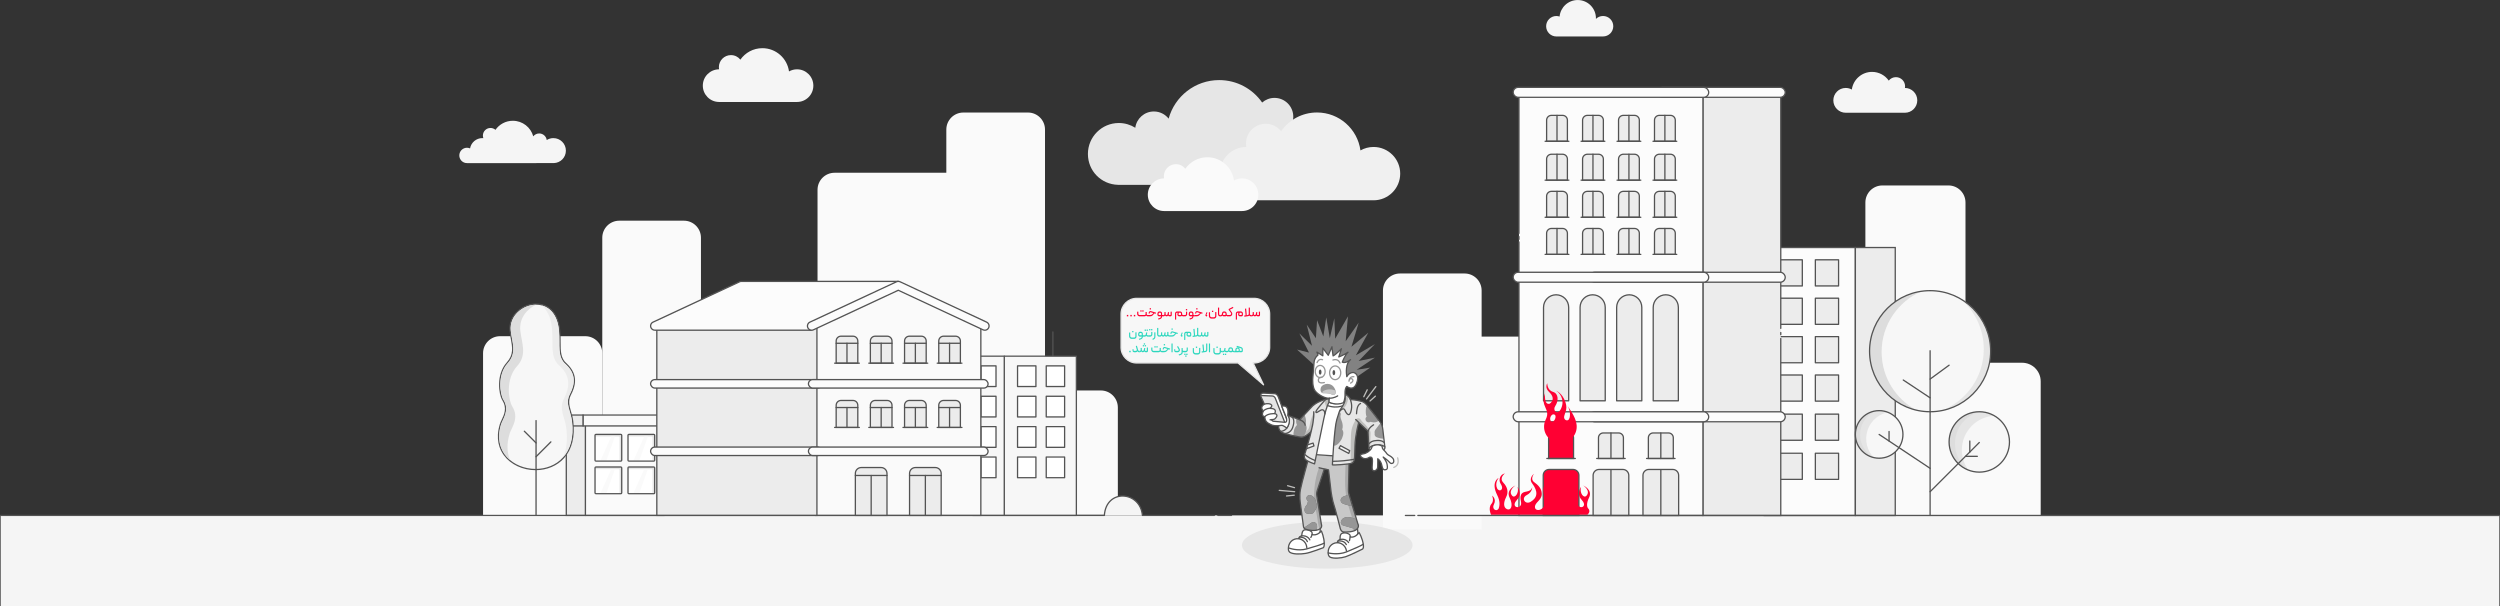 <?xml version="1.0" encoding="UTF-8"?>
<svg id="Layer_2" data-name="Layer 2" xmlns="http://www.w3.org/2000/svg" xmlns:xlink="http://www.w3.org/1999/xlink" viewBox="0 0 1921 466.03">
  <rect x="0" y="0" width="1921" height="466.03" fill="#333333" stroke="none"/>
  <defs>
    <style>
      .cls-1 {
        fill: #646464;
      }

      .cls-2 {
        clip-path: url(#clippath-6);
      }

      .cls-3 {
        clip-path: url(#clippath-7);
      }

      .cls-4 {
        clip-path: url(#clippath-4);
      }

      .cls-5, .cls-6, .cls-7, .cls-8, .cls-9, .cls-10, .cls-11, .cls-12, .cls-13, .cls-14, .cls-15, .cls-16, .cls-17, .cls-18, .cls-19, .cls-20 {
        stroke-linecap: round;
      }

      .cls-5, .cls-6, .cls-7, .cls-8, .cls-9, .cls-10, .cls-11, .cls-12, .cls-14, .cls-21, .cls-15, .cls-16, .cls-22, .cls-18, .cls-20 {
        stroke-linejoin: round;
      }

      .cls-5, .cls-6, .cls-23, .cls-24, .cls-21, .cls-16 {
        fill: none;
      }

      .cls-5, .cls-7, .cls-8, .cls-9, .cls-10, .cls-11, .cls-13, .cls-14, .cls-24, .cls-21, .cls-15, .cls-25, .cls-22, .cls-17, .cls-19, .cls-20 {
        stroke: #535353;
      }

      .cls-26 {
        clip-path: url(#clippath-9);
      }

      .cls-27 {
        clip-path: url(#clippath-10);
      }

      .cls-6 {
        stroke: #bebebc;
      }

      .cls-28, .cls-8, .cls-12, .cls-22 {
        fill: #fff;
      }

      .cls-29 {
        fill: #f0f0f0;
      }

      .cls-7, .cls-30, .cls-18 {
        fill: #f7f7f7;
      }

      .cls-31 {
        clip-path: url(#clippath-11);
      }

      .cls-32 {
        fill: #535353;
      }

      .cls-33 {
        fill: #e5e5e5;
      }

      .cls-34 {
        clip-path: url(#clippath-1);
      }

      .cls-9, .cls-19 {
        fill: #fcfcfc;
      }

      .cls-35 {
        fill: #bebebc;
      }

      .cls-10, .cls-36, .cls-17 {
        fill: #ececec;
      }

      .cls-37 {
        clip-path: url(#clippath-5);
      }

      .cls-11, .cls-38 {
        fill: #f5f5f5;
      }

      .cls-39, .cls-14 {
        fill: #c8c8c8;
      }

      .cls-40 {
        clip-path: url(#clippath-8);
      }

      .cls-41 {
        clip-path: url(#clippath-3);
      }

      .cls-42 {
        fill: #969696;
      }

      .cls-12, .cls-16 {
        stroke: #969696;
      }

      .cls-43 {
        fill: #ddd;
      }

      .cls-13, .cls-24, .cls-25, .cls-17, .cls-19 {
        stroke-miterlimit: 10;
      }

      .cls-13, .cls-44 {
        fill: #f03;
      }

      .cls-15, .cls-25, .cls-45 {
        fill: #fafafa;
      }

      .cls-46 {
        fill: #828282;
      }

      .cls-47 {
        clip-path: url(#clippath-2);
      }

      .cls-48 {
        fill: #aaa;
      }

      .cls-49 {
        fill: #2dd7be;
      }

      .cls-50 {
        fill: #d2d2d2;
      }

      .cls-51 {
        clip-path: url(#clippath);
      }

      .cls-18 {
        stroke: #e6e6e6;
      }

      .cls-20, .cls-52 {
        fill: #e6e6e6;
      }
    </style>
    <clipPath id="clippath">
      <rect class="cls-20" x="482.56" y="333.79" width="20.51" height="20.51" rx=".59" ry=".59"/>
    </clipPath>
    <clipPath id="clippath-1">
      <rect class="cls-20" x="457.22" y="333.79" width="20.51" height="20.51" rx=".59" ry=".59"/>
    </clipPath>
    <clipPath id="clippath-2">
      <rect class="cls-20" x="482.56" y="358.85" width="20.51" height="20.51" rx=".59" ry=".59"/>
    </clipPath>
    <clipPath id="clippath-3">
      <rect class="cls-20" x="457.22" y="358.85" width="20.51" height="20.51" rx=".59" ry=".59"/>
    </clipPath>
    <clipPath id="clippath-4">
      <circle class="cls-23" cx="1483.09" cy="269.86" r="46.52"/>
    </clipPath>
    <clipPath id="clippath-5">
      <circle class="cls-23" cx="1443.94" cy="333.81" r="18.28"/>
    </clipPath>
    <clipPath id="clippath-6">
      <circle class="cls-23" cx="1520.88" cy="339.58" r="23.2"/>
    </clipPath>
    <clipPath id="clippath-7">
      <path class="cls-14" d="M1006.4,349.03s-6.34,22.38-7.21,27.37c-.88,4.99,0,10.38,0,10.38l2.36,17.6s.07,1.55,1.42,2.16c1.35.61,8.49,2.29,11.66-.47,1.55-1.35.67-3.44.67-3.44l-3.57-22.38s-.2-1.21.34-3.03c.54-1.82,5.53-16.85,5.53-16.85l-4.04-.94,7.28,1.62,2.02,17.29s1.09,6.92,2.06,9.48c.97,2.56,4.88,17.93,4.88,17.93,0,0,.47,2.83,2.7,3.03,2.22.2,8.02,0,10.11-2.16,2.09-2.16.81-3.98.81-3.98l-6.94-23.12s-.4-1.48-.34-3.17c.07-1.69.54-25.28.54-25.28l-30.27-2.02Z"/>
    </clipPath>
    <clipPath id="clippath-8">
      <path class="cls-20" d="M1021.3,309.03s-1.79,1.92-4.12,12.84c-2.33,10.92-7.08,34.58-7.08,34.58,0,0-4.96-1.52-6.88-3.34-1.92-1.82-.4-4.96-.4-4.96,0,0,7.58-22.75,6.67-31.75.08,8.56-1.89,14.64-2.33,15.42,0,0-2.22,2.17-3.59,2.83s-2.07,1.67-5.51,1.01-11.53-2.28-13.45-3.74c-1.92-1.47-2.07-3.54-2.07-3.54,0,0-.15-8.49,3.74-9.61,1.58.07,3.9.71,6.22,1.48,4.1,1.38,8.19,3.22,8.19,3.22,0,0,2.22,1.47,2.17,3.24.05-1.82-2.69-3.73-4.05-4.29,1.1-1.09,9.5-10.2,9.5-10.2,0,0,3.56-3.84,11-5.41,2.46-.58,2.19-.15,2.2,0l-.21,2.2Z"/>
    </clipPath>
    <clipPath id="clippath-9">
      <path class="cls-20" d="M1023.81,357.18s1.42-28.45,3.37-34.72,1.96-6.81,3.54-8.97c1.58-2.16,2.83-4.94,2.9-6.67.07-1.73,0-3.51,0-3.51,0,0,1.28-.17,2.8,1.75.55.69.84,1.14,1,1.42.28.51.23.52.45.54,1.02.08,4.13.35,5.66.77,1.85.51,4.21.24,6.98,3.71,2.76,3.47,9.17,11.68,10.11,13.03s1.69,2.86,1.96,5.71,1.62,13.91,1.62,13.91c0,0-.67,3.3-5.6,3.3s-6.81-2.83-6.81-2.83l-.57-13.25-9.47-9.03,2.26,2.39s-2.7,9.66-2.85,18.15c-.15,8.49-.46,10.01-.46,10.01,0,0-.18,2.32-2.12,3.08-2.07.82-14.76,1.59-14.76,1.2Z"/>
    </clipPath>
    <clipPath id="clippath-10">
      <path class="cls-42" d="M1016.87,302.14s4.3-.2,6.17.86c1.87,1.06,4.42.1,2.92-3.64-1.5-3.74-4.23-4.35-6-4.4-1.77-.05-4.6,1.11-5.12,3.19-.44,1.42-.14,4.04,2.03,3.99Z"/>
    </clipPath>
    <clipPath id="clippath-11">
      <path class="cls-22" d="M970.99,302.06l8.62.46s1.84.04,2.81,2.95,6.47,17.1,6.47,17.1l-.23,2.54-2.17.27-10.99-1.28-3.67-12.86-2.86-6.37s-.12-.29-.18-.69c-.13-.87,0-2.23,2.21-2.11Z"/>
    </clipPath>
  </defs>
  <g id="Layer_1-2" data-name="Layer 1">
    <g>
      <rect class="cls-38" x=".5" y="396.03" width="1920" height="70"/>
      <g>
        <path class="cls-45" d="M784.21,300.03h61.66c7.22,0,13.08,5.86,13.08,13.08v82.47h-87.81v-82.47c0-7.22,5.86-13.08,13.08-13.08Z"/>
        <path class="cls-45" d="M1075.73,210.15h49.67c7.22,0,13.08,5.86,13.08,13.08v183.54h-75.82v-183.54c0-7.22,5.86-13.08,13.08-13.08Z"/>
        <path class="cls-45" d="M1128.51,258.65h90.43c7.22,0,13.08,5.86,13.08,13.08v124.52h-116.59v-124.52c0-7.22,5.86-13.08,13.08-13.08Z"/>
        <path class="cls-45" d="M740.23,86.47h49.67c7.22,0,13.08,5.86,13.08,13.08v296.5h-75.82V99.55c0-7.22,5.86-13.08,13.08-13.08Z"/>
        <path class="cls-45" d="M641.26,132.75h90.16c7.22,0,13.08,5.86,13.08,13.08v250.22h-116.31v-250.22c0-7.22,5.86-13.08,13.08-13.08Z"/>
        <path class="cls-45" d="M475.86,169.58h49.67c7.22,0,13.08,5.86,13.08,13.08v213.4h-75.82v-213.4c0-7.22,5.86-13.08,13.08-13.08Z"/>
        <path class="cls-45" d="M384.26,258.33h65.45c7.22,0,13.08,5.86,13.08,13.08v124.64h-91.61v-124.64c0-7.22,5.86-13.08,13.08-13.08Z"/>
        <rect class="cls-15" x="449.81" y="322.33" width="60.68" height="73.72"/>
        <rect class="cls-17" x="435.14" y="322.33" width="14.67" height="73.72"/>
        <rect class="cls-15" x="447.96" y="318.9" width="65.01" height="8.39"/>
        <rect class="cls-17" x="432.96" y="318.9" width="15" height="8.39"/>
        <g>
          <rect class="cls-52" x="482.56" y="333.79" width="20.51" height="20.51" rx=".59" ry=".59"/>
          <g class="cls-51">
            <rect class="cls-28" x="480.88" y="335.45" width="20.51" height="20.51" rx=".59" ry=".59"/>
            <polygon class="cls-45" points="497.83 335.43 490.79 355.2 486.04 355.42 495.04 335.43 497.83 335.43"/>
          </g>
          <rect class="cls-5" x="482.56" y="333.79" width="20.51" height="20.51" rx=".59" ry=".59"/>
        </g>
        <g>
          <rect class="cls-52" x="457.22" y="333.79" width="20.51" height="20.51" rx=".59" ry=".59"/>
          <g class="cls-34">
            <rect class="cls-28" x="455.54" y="335.45" width="20.51" height="20.51" rx=".59" ry=".59"/>
            <polygon class="cls-45" points="472.5 335.43 465.46 355.2 460.71 355.42 469.7 335.43 472.5 335.43"/>
          </g>
          <rect class="cls-5" x="457.22" y="333.79" width="20.51" height="20.51" rx=".59" ry=".59"/>
        </g>
        <g>
          <rect class="cls-52" x="482.56" y="358.85" width="20.51" height="20.51" rx=".59" ry=".59"/>
          <g class="cls-47">
            <rect class="cls-28" x="480.88" y="360.51" width="20.51" height="20.51" rx=".59" ry=".59"/>
            <polygon class="cls-45" points="497.83 360.48 490.79 380.26 486.04 380.48 495.04 360.48 497.83 360.48"/>
          </g>
          <rect class="cls-5" x="482.56" y="358.85" width="20.51" height="20.51" rx=".59" ry=".59"/>
        </g>
        <g>
          <rect class="cls-52" x="457.22" y="358.85" width="20.51" height="20.51" rx=".59" ry=".59"/>
          <g class="cls-41">
            <rect class="cls-28" x="455.54" y="360.51" width="20.51" height="20.51" rx=".59" ry=".59"/>
            <polygon class="cls-45" points="472.5 360.48 465.46 380.26 460.71 380.48 469.7 360.48 472.5 360.48"/>
          </g>
          <rect class="cls-5" x="457.22" y="358.85" width="20.51" height="20.51" rx=".59" ry=".59"/>
        </g>
        <line class="cls-5" x1="809.04" y1="255.1" x2="809.04" y2="285.9"/>
        <rect class="cls-7" x="771.68" y="273.67" width="55.4" height="122.38"/>
        <rect class="cls-7" x="747.42" y="273.67" width="24.25" height="122.38"/>
        <rect class="cls-8" x="781.88" y="281.13" width="14.12" height="15.89"/>
        <rect class="cls-8" x="803.93" y="281.13" width="14.12" height="15.89"/>
        <rect class="cls-8" x="781.88" y="304.48" width="14.12" height="15.89"/>
        <rect class="cls-8" x="803.93" y="304.48" width="14.12" height="15.89"/>
        <rect class="cls-8" x="781.88" y="327.83" width="14.12" height="15.89"/>
        <rect class="cls-8" x="803.93" y="327.83" width="14.12" height="15.89"/>
        <rect class="cls-8" x="781.88" y="351.18" width="14.12" height="15.89"/>
        <rect class="cls-8" x="753.77" y="281.13" width="11.56" height="15.89"/>
        <rect class="cls-8" x="753.77" y="304.48" width="11.56" height="15.89"/>
        <rect class="cls-8" x="753.77" y="327.83" width="11.56" height="15.89"/>
        <rect class="cls-8" x="753.77" y="351.18" width="11.56" height="15.89"/>
        <rect class="cls-8" x="803.93" y="351.18" width="14.12" height="15.89"/>
        <g>
          <path class="cls-30" d="M411.56,360.81c-9.69,0-18.88-4.29-23.97-11.2-3.32-4.51-6.55-12.27-3.02-23.67.29-.93.79-1.98,1.32-3.1,1.87-3.93,4.43-9.32.53-15.5-2.77-4.39-4.95-19.43,3.41-28.64,5.48-6.04,4.33-12.17,3.11-18.65-.36-1.94-.74-3.95-.95-6-.5-4.89,1.11-9.67,4.55-13.48,3.92-4.34,9.68-6.93,15.41-6.93,10.12,0,16.87,7.59,18.07,20.31.29,3.14.29,6.05.29,8.87,0,7.15-.01,12.8,4.9,16.89,9.17,8.64,6.17,17.51,3.11,23.43-2.47,4.77-1.3,8.74.05,13.34.65,2.22,1.33,4.52,1.65,7.1,1.44,11.64-.92,21.33-6.84,28.02-5.17,5.85-13.04,9.2-21.6,9.2Z"/>
          <path class="cls-32" d="M411.94,234.15c8.23,0,16.23,5.61,17.57,19.86,1.05,11.15-1.7,20.22,5.37,26.1,7.88,7.43,6.98,15.08,2.98,22.82-3.78,7.3.67,12.85,1.64,20.73,3.16,25.54-12.42,36.66-27.94,36.66-16.62,0-33.15-12.75-26.52-34.22,1.28-4.14,6.96-10.83,1.79-19.01-2.52-3.99-4.9-18.94,3.36-28.04,7.31-8.05,3.21-16.11,2.29-25.03-1.16-11.35,9.32-19.86,19.46-19.86M411.94,233.15c-5.87,0-11.77,2.65-15.78,7.1-3.53,3.91-5.19,8.83-4.67,13.86.21,2.07.59,4.09.96,6.04,1.25,6.64,2.32,12.37-2.99,18.22-8.53,9.4-6.29,24.76-3.46,29.24,3.76,5.95,1.36,10.98-.56,15.02-.54,1.13-1.05,2.2-1.34,3.16-3.59,11.6-.29,19.52,3.1,24.12,5.19,7.03,14.53,11.4,24.38,11.4,8.7,0,16.71-3.42,21.97-9.37,6.01-6.8,8.42-16.63,6.96-28.41-.32-2.62-1-4.94-1.66-7.18-1.32-4.49-2.46-8.37-.08-12.96,3.13-6.06,6.21-15.15-3.19-24-.02-.01-.03-.03-.05-.04-4.73-3.94-4.73-9.48-4.72-16.5,0-2.83,0-5.76-.29-8.92-1.22-13-8.16-20.76-18.57-20.76h0Z"/>
        </g>
        <path class="cls-43" d="M391.62,333.17c1.41-4.55,7.65-11.91,1.97-20.92-2.77-4.39-5.39-20.83,3.69-30.84,8.04-8.86,3.53-17.72,2.52-27.54-.92-8.94,4.73-16.27,12.1-19.71-10.12.02-20.58,8.51-19.42,19.85.92,8.93,5.02,16.98-2.29,25.03-8.26,9.1-5.87,24.04-3.36,28.04,5.17,8.18-.51,14.88-1.79,19.01-3.76,12.16-.07,21.52,6.85,27.36-2.3-5.58-2.71-12.4-.27-20.28Z"/>
        <path class="cls-36" d="M437.86,302.92c4-7.73,4.9-15.39-2.98-22.82-7.07-5.88-4.32-14.94-5.37-26.1-1.1-11.66-6.66-17.53-13.16-19.28,4.01,3.44,7,9.15,7.8,17.7,1.15,12.27-1.87,22.24,5.91,28.71,8.67,8.17,7.68,16.59,3.28,25.1-4.15,8.03.73,14.14,1.8,22.8,1.11,8.96.12,16.31-2.3,22.16,5.24-5.98,8.2-15.03,6.65-27.55-.97-7.87-5.42-13.43-1.64-20.73Z"/>
        <line class="cls-5" x1="411.9" y1="323.2" x2="411.9" y2="395.89"/>
        <line class="cls-5" x1="423.28" y1="339.55" x2="411.9" y2="350.94"/>
        <line class="cls-5" x1="402.91" y1="331.36" x2="411.9" y2="340.35"/>
        <polygon class="cls-25" points="626.78 248.46 690.23 218.62 753.68 248.46 753.68 396.05 626.78 396.05 626.78 248.46"/>
        <rect class="cls-17" x="504.7" y="248.92" width="123.03" height="147.13" transform="translate(1132.43 644.97) rotate(180)"/>
        <path class="cls-9" d="M501.8,247.53l66.51-31.01c.07-.03.14-.05.22-.08.06-.02.11-.04.17-.06.14-.04.27-.08.41-.11.08-.02.16-.02.25-.03.11-.01.23-.02.34-.02h120.53l-67,37.5h-119.91c-1.27.05-2.51-.65-3.09-1.88-.76-1.63-.05-3.56,1.57-4.32Z"/>
        <path class="cls-19" d="M622.33,247.53l66.51-31.01c.07-.03.14-.05.22-.08.06-.02.11-.04.17-.06.14-.04.27-.08.41-.11.08-.02.16-.02.25-.03.11-.01.23-.02.34-.02.11,0,.23,0,.34.02.08,0,.17.02.25.03.14.02.27.06.41.11.06.02.11.04.17.06.07.03.14.04.22.08l66.51,31.01c1.63.76,2.33,2.69,1.57,4.32-.76,1.63-2.69,2.33-4.32,1.57l-65.15-30.38-65.15,30.38c-1.63.76-3.56.05-4.32-1.57-.76-1.63-.05-3.56,1.57-4.32Z"/>
        <rect class="cls-19" x="499.92" y="343.52" width="131.58" height="6.5" rx="3.25" ry="3.25" transform="translate(1131.42 693.54) rotate(-180)"/>
        <rect class="cls-19" x="621.22" y="343.52" width="138.02" height="6.5" rx="3.25" ry="3.25" transform="translate(1380.45 693.54) rotate(-180)"/>
        <rect class="cls-19" x="499.92" y="291.69" width="131.58" height="6.5" rx="3.25" ry="3.25" transform="translate(1131.42 589.88) rotate(-180)"/>
        <rect class="cls-19" x="621.22" y="291.69" width="138.02" height="6.5" rx="3.25" ry="3.25" transform="translate(1380.45 589.88) rotate(180)"/>
        <path class="cls-17" d="M661.78,359.26h15.26c2.49,0,4.52,2.03,4.52,4.52v32.27h-24.3v-32.27c0-2.49,2.03-4.52,4.52-4.52Z"/>
        <polyline class="cls-17" points="657.26 365.36 669.41 365.36 681.56 365.36"/>
        <line class="cls-17" x1="669.41" y1="396.05" x2="669.41" y2="365.36"/>
        <path class="cls-17" d="M703.42,359.26h15.26c2.49,0,4.52,2.03,4.52,4.52v32.27h-24.3v-32.27c0-2.49,2.03-4.52,4.52-4.52Z"/>
        <polyline class="cls-17" points="698.9 365.36 711.05 365.36 723.2 365.36"/>
        <line class="cls-17" x1="711.05" y1="396.05" x2="711.05" y2="365.36"/>
        <path class="cls-17" d="M646.21,307.71h9.22c2.04,0,3.7,1.66,3.7,3.7v17.02h-16.62v-17.02c0-2.04,1.66-3.7,3.7-3.7Z"/>
        <line class="cls-17" x1="660.3" y1="328.44" x2="641.33" y2="328.44"/>
        <line class="cls-19" x1="650.81" y1="313.14" x2="650.81" y2="328.44"/>
        <line class="cls-19" x1="642.51" y1="313.14" x2="659.13" y2="313.14"/>
        <path class="cls-17" d="M672.49,307.71h9.22c2.04,0,3.7,1.66,3.7,3.7v17.02h-16.62v-17.02c0-2.04,1.66-3.7,3.7-3.7Z"/>
        <line class="cls-17" x1="686.57" y1="328.44" x2="667.6" y2="328.44"/>
        <line class="cls-19" x1="677.09" y1="313.14" x2="677.09" y2="328.44"/>
        <line class="cls-19" x1="668.78" y1="313.14" x2="685.41" y2="313.14"/>
        <path class="cls-17" d="M698.76,307.71h9.22c2.04,0,3.7,1.66,3.7,3.7v17.02h-16.62v-17.02c0-2.04,1.66-3.7,3.7-3.7Z"/>
        <line class="cls-17" x1="712.85" y1="328.44" x2="693.88" y2="328.44"/>
        <line class="cls-19" x1="703.37" y1="313.14" x2="703.37" y2="328.44"/>
        <line class="cls-19" x1="695.06" y1="313.14" x2="711.68" y2="313.14"/>
        <path class="cls-17" d="M725.04,307.71h9.22c2.04,0,3.7,1.66,3.7,3.7v17.02h-16.62v-17.02c0-2.04,1.66-3.7,3.7-3.7Z"/>
        <line class="cls-17" x1="739.13" y1="328.44" x2="720.16" y2="328.44"/>
        <line class="cls-19" x1="729.64" y1="313.14" x2="729.64" y2="328.44"/>
        <line class="cls-19" x1="721.34" y1="313.14" x2="737.96" y2="313.14"/>
        <path class="cls-17" d="M646.21,258.33h9.22c2.04,0,3.7,1.66,3.7,3.7v17.02h-16.62v-17.02c0-2.04,1.66-3.7,3.7-3.7Z"/>
        <line class="cls-17" x1="660.3" y1="279.06" x2="641.33" y2="279.06"/>
        <line class="cls-19" x1="650.81" y1="263.76" x2="650.81" y2="279.06"/>
        <line class="cls-19" x1="642.51" y1="263.76" x2="659.13" y2="263.76"/>
        <path class="cls-17" d="M672.49,258.33h9.22c2.04,0,3.7,1.66,3.7,3.7v17.02h-16.62v-17.02c0-2.04,1.66-3.7,3.7-3.7Z"/>
        <line class="cls-17" x1="686.57" y1="279.06" x2="667.6" y2="279.06"/>
        <line class="cls-19" x1="677.09" y1="263.76" x2="677.09" y2="279.06"/>
        <line class="cls-19" x1="668.78" y1="263.76" x2="685.41" y2="263.76"/>
        <path class="cls-17" d="M698.76,258.33h9.22c2.04,0,3.7,1.66,3.7,3.7v17.02h-16.62v-17.02c0-2.04,1.66-3.7,3.7-3.7Z"/>
        <line class="cls-17" x1="712.85" y1="279.06" x2="693.88" y2="279.06"/>
        <line class="cls-19" x1="703.37" y1="263.76" x2="703.37" y2="279.06"/>
        <line class="cls-19" x1="695.06" y1="263.76" x2="711.68" y2="263.76"/>
        <path class="cls-17" d="M725.04,258.33h9.22c2.04,0,3.7,1.66,3.7,3.7v17.02h-16.62v-17.02c0-2.04,1.66-3.7,3.7-3.7Z"/>
        <line class="cls-17" x1="739.13" y1="279.06" x2="720.16" y2="279.06"/>
        <line class="cls-19" x1="729.64" y1="263.76" x2="729.64" y2="279.06"/>
        <line class="cls-19" x1="721.34" y1="263.76" x2="737.96" y2="263.76"/>
        <path class="cls-38" d="M352.93,119.43c0-3.26,2.64-5.9,5.9-5.9.84,0,1.64.18,2.36.5.8-4.5,4.72-7.91,9.45-7.91.26,0,.51.02.77.04-.23-.62-.36-1.3-.36-2,0-3.22,2.61-5.83,5.83-5.83,1.47,0,2.81.55,3.83,1.44,2.94-4.21,7.82-6.97,13.35-6.97,7.5,0,13.81,5.07,15.69,11.97,1.07-1.36,2.72-2.23,4.58-2.23,2.96,0,5.4,2.21,5.78,5.06,1.48-.93,3.23-1.48,5.11-1.48,5.31,0,9.61,4.3,9.61,9.61s-4.16,9.45-9.34,9.59h0s-66.65.01-66.65.01c-.54,0-.94-.05-1.24-.13-2.66-.57-4.66-2.93-4.66-5.76Z"/>
        <path class="cls-38" d="M552.53,53.26c-.1-.53-.15-1.08-.15-1.64,0-5.12,4.15-9.28,9.28-9.28,2.93,0,5.54,1.36,7.24,3.49,3.74-5.32,9.91-8.81,16.91-8.81,10.46,0,19.08,7.78,20.46,17.86,1.82-1.03,3.92-1.62,6.16-1.62,6.93,0,12.55,5.62,12.55,12.55s-5.62,12.55-12.55,12.55h-59.84c-6.93,0-12.55-5.62-12.55-12.55s5.59-12.52,12.5-12.55Z"/>
        <path class="cls-45" d="M1446.43,142.5h50.77c7.22,0,13.08,5.86,13.08,13.08v240.68h-76.92v-240.68c0-7.22,5.86-13.08,13.08-13.08Z"/>
        <path class="cls-45" d="M1505.44,278.73h48.33c7.89,0,14.3,6.41,14.3,14.3v103.22h-76.92v-103.22c0-7.89,6.41-14.3,14.3-14.3Z"/>
        <rect class="cls-19" x="1355.65" y="190.21" width="70.01" height="205.87" transform="translate(2781.3 586.29) rotate(-180)"/>
        <rect class="cls-17" x="1425.65" y="190.21" width="30.65" height="205.87" transform="translate(2881.96 586.29) rotate(-180)"/>
        <rect class="cls-10" x="1394.92" y="199.64" width="17.84" height="20.08" transform="translate(2807.68 419.36) rotate(-180)"/>
        <rect class="cls-10" x="1367.06" y="199.64" width="17.84" height="20.08" transform="translate(2751.96 419.36) rotate(-180)"/>
        <rect class="cls-10" x="1394.92" y="229.15" width="17.84" height="20.08" transform="translate(2807.68 478.37) rotate(-180)"/>
        <rect class="cls-10" x="1367.06" y="229.15" width="17.84" height="20.08" transform="translate(2751.96 478.37) rotate(-180)"/>
        <rect class="cls-10" x="1394.92" y="258.65" width="17.84" height="20.08" transform="translate(2807.68 537.39) rotate(-180)"/>
        <rect class="cls-10" x="1367.06" y="258.65" width="17.84" height="20.08" transform="translate(2751.96 537.39) rotate(-180)"/>
        <rect class="cls-10" x="1394.92" y="288.16" width="17.84" height="20.08" transform="translate(2807.68 596.4) rotate(-180)"/>
        <rect class="cls-10" x="1367.06" y="288.16" width="17.84" height="20.08" transform="translate(2751.96 596.4) rotate(-180)"/>
        <rect class="cls-10" x="1394.92" y="318.21" width="17.84" height="20.08" transform="translate(2807.68 656.51) rotate(-180)"/>
        <rect class="cls-10" x="1367.06" y="318.21" width="17.84" height="20.08" transform="translate(2751.96 656.51) rotate(-180)"/>
        <rect class="cls-10" x="1394.92" y="348.27" width="17.84" height="20.08" transform="translate(2807.68 716.61) rotate(-180)"/>
        <rect class="cls-10" x="1367.06" y="348.27" width="17.84" height="20.08" transform="translate(2751.96 716.61) rotate(-180)"/>
        <polyline class="cls-17" points="1368.34 260.13 1368.34 396.08 1308.53 396.08 1308.53 70.95 1368.34 70.95 1368.34 252.3"/>
        <line class="cls-17" x1="1368.34" y1="255.52" x2="1368.34" y2="257.17"/>
        <polyline class="cls-19" points="1167.17 179.28 1167.17 178.29 1167.17 70.95 1308.53 70.95 1308.53 396.08 1167.17 396.08 1167.17 185.91"/>
        <line class="cls-19" x1="1167.17" y1="183.85" x2="1167.17" y2="181.81"/>
        <rect class="cls-19" x="1273.64" y="67.12" width="98.14" height="7.65" rx="3.83" ry="3.83"/>
        <rect class="cls-19" x="1162.72" y="67.12" width="150.25" height="7.65" rx="3.83" ry="3.83"/>
        <rect class="cls-19" x="1221.52" y="209.21" width="150.25" height="7.65" rx="3.83" ry="3.83"/>
        <rect class="cls-19" x="1162.72" y="209.21" width="150.25" height="7.65" rx="3.83" ry="3.83"/>
        <rect class="cls-19" x="1221.52" y="316.43" width="150.25" height="7.65" rx="3.83" ry="3.83"/>
        <rect class="cls-19" x="1162.72" y="316.43" width="150.25" height="7.65" rx="3.83" ry="3.83"/>
        <path class="cls-13" d="M1190.34,360.73h18.37c2.49,0,4.52,2.03,4.52,4.52v30.83h-27.41v-30.83c0-2.49,2.03-4.52,4.52-4.52Z"/>
        <path class="cls-17" d="M1228.71,360.73h18.29c2.52,0,4.56,2.04,4.56,4.56v30.79h-27.41v-30.79c0-2.52,2.04-4.56,4.56-4.56Z"/>
        <path class="cls-17" d="M1266.97,360.73h18.4c2.49,0,4.5,2.02,4.5,4.5v30.85h-27.41v-30.85c0-2.49,2.02-4.5,4.5-4.5Z"/>
        <path class="cls-13" d="M1193.66,332.68h11.75c2.04,0,3.7,1.66,3.7,3.7v15.92h-19.16v-15.92c0-2.04,1.66-3.7,3.7-3.7Z"/>
        <line class="cls-17" x1="1210.45" y1="352.3" x2="1188.6" y2="352.3"/>
        <path class="cls-17" d="M1231.98,332.68h11.75c2.04,0,3.7,1.66,3.7,3.7v15.92h-19.16v-15.92c0-2.04,1.66-3.7,3.7-3.7Z"/>
        <line class="cls-17" x1="1248.78" y1="352.3" x2="1226.92" y2="352.3"/>
        <line class="cls-19" x1="1237.85" y1="332.68" x2="1237.85" y2="352.3"/>
        <path class="cls-17" d="M1270.31,332.68h11.75c2.04,0,3.7,1.66,3.7,3.7v15.92h-19.16v-15.92c0-2.04,1.66-3.7,3.7-3.7Z"/>
        <line class="cls-17" x1="1287.1" y1="352.3" x2="1265.24" y2="352.3"/>
        <line class="cls-19" x1="1276.17" y1="332.68" x2="1276.17" y2="352.3"/>
        <path class="cls-17" d="M1192.12,175.55h8.57c2.04,0,3.7,1.66,3.7,3.7v16.21h-15.97v-16.21c0-2.04,1.66-3.7,3.7-3.7Z"/>
        <line class="cls-17" x1="1205.51" y1="195.46" x2="1187.28" y2="195.46"/>
        <line class="cls-19" x1="1196.4" y1="175.55" x2="1196.4" y2="195.46"/>
        <path class="cls-17" d="M1219.75,175.55h8.57c2.04,0,3.7,1.66,3.7,3.7v16.21h-15.97v-16.21c0-2.04,1.66-3.7,3.7-3.7Z"/>
        <line class="cls-17" x1="1233.15" y1="195.46" x2="1214.92" y2="195.46"/>
        <line class="cls-19" x1="1224.03" y1="175.55" x2="1224.03" y2="195.46"/>
        <path class="cls-17" d="M1247.39,175.55h8.57c2.04,0,3.7,1.66,3.7,3.7v16.21h-15.97v-16.21c0-2.04,1.66-3.7,3.7-3.7Z"/>
        <line class="cls-17" x1="1260.78" y1="195.46" x2="1242.55" y2="195.46"/>
        <line class="cls-19" x1="1251.67" y1="175.55" x2="1251.67" y2="195.46"/>
        <path class="cls-17" d="M1275.02,175.55h8.57c2.04,0,3.7,1.66,3.7,3.7v16.21h-15.97v-16.21c0-2.04,1.66-3.7,3.7-3.7Z"/>
        <line class="cls-17" x1="1288.41" y1="195.46" x2="1270.19" y2="195.46"/>
        <line class="cls-19" x1="1279.3" y1="175.55" x2="1279.3" y2="195.46"/>
        <path class="cls-17" d="M1192.12,147.03h8.57c2.04,0,3.7,1.66,3.7,3.7v16.21h-15.97v-16.21c0-2.04,1.66-3.7,3.7-3.7Z"/>
        <line class="cls-17" x1="1205.51" y1="166.95" x2="1187.28" y2="166.95"/>
        <line class="cls-19" x1="1196.4" y1="147.03" x2="1196.4" y2="166.95"/>
        <path class="cls-17" d="M1219.75,147.03h8.57c2.04,0,3.7,1.66,3.7,3.7v16.21h-15.97v-16.21c0-2.04,1.66-3.7,3.7-3.7Z"/>
        <line class="cls-17" x1="1233.15" y1="166.95" x2="1214.92" y2="166.95"/>
        <line class="cls-19" x1="1224.03" y1="147.03" x2="1224.03" y2="166.95"/>
        <path class="cls-17" d="M1247.39,147.03h8.57c2.04,0,3.7,1.66,3.7,3.7v16.21h-15.97v-16.21c0-2.04,1.66-3.7,3.7-3.7Z"/>
        <line class="cls-17" x1="1260.78" y1="166.95" x2="1242.55" y2="166.95"/>
        <line class="cls-19" x1="1251.67" y1="147.03" x2="1251.67" y2="166.95"/>
        <path class="cls-17" d="M1275.02,147.03h8.57c2.04,0,3.7,1.66,3.7,3.7v16.21h-15.97v-16.21c0-2.04,1.66-3.7,3.7-3.7Z"/>
        <line class="cls-17" x1="1288.41" y1="166.95" x2="1270.19" y2="166.95"/>
        <line class="cls-19" x1="1279.3" y1="147.03" x2="1279.3" y2="166.95"/>
        <path class="cls-17" d="M1192.12,118.52h8.57c2.04,0,3.7,1.66,3.7,3.7v16.21h-15.97v-16.21c0-2.04,1.66-3.7,3.7-3.7Z"/>
        <line class="cls-17" x1="1205.51" y1="138.44" x2="1187.28" y2="138.44"/>
        <line class="cls-19" x1="1196.4" y1="118.52" x2="1196.4" y2="138.44"/>
        <path class="cls-17" d="M1219.75,118.52h8.57c2.04,0,3.7,1.66,3.7,3.7v16.21h-15.97v-16.21c0-2.04,1.66-3.7,3.7-3.7Z"/>
        <line class="cls-17" x1="1233.15" y1="138.44" x2="1214.92" y2="138.44"/>
        <line class="cls-19" x1="1224.03" y1="118.52" x2="1224.03" y2="138.44"/>
        <path class="cls-17" d="M1247.39,118.52h8.57c2.04,0,3.7,1.66,3.7,3.7v16.21h-15.97v-16.21c0-2.04,1.66-3.7,3.7-3.7Z"/>
        <line class="cls-17" x1="1260.78" y1="138.44" x2="1242.55" y2="138.44"/>
        <line class="cls-19" x1="1251.67" y1="118.52" x2="1251.67" y2="138.44"/>
        <path class="cls-17" d="M1275.02,118.52h8.57c2.04,0,3.7,1.66,3.7,3.7v16.21h-15.97v-16.21c0-2.04,1.66-3.7,3.7-3.7Z"/>
        <line class="cls-17" x1="1288.41" y1="138.44" x2="1270.19" y2="138.44"/>
        <line class="cls-19" x1="1279.3" y1="118.52" x2="1279.3" y2="138.44"/>
        <path class="cls-17" d="M1192.12,88.65h8.57c2.04,0,3.7,1.66,3.7,3.7v16.21h-15.97v-16.21c0-2.04,1.66-3.7,3.7-3.7Z"/>
        <line class="cls-17" x1="1205.51" y1="108.56" x2="1187.28" y2="108.56"/>
        <line class="cls-19" x1="1196.4" y1="88.65" x2="1196.4" y2="108.56"/>
        <path class="cls-17" d="M1219.75,88.65h8.57c2.04,0,3.7,1.66,3.7,3.7v16.21h-15.97v-16.21c0-2.04,1.66-3.7,3.7-3.7Z"/>
        <line class="cls-17" x1="1233.15" y1="108.56" x2="1214.92" y2="108.56"/>
        <line class="cls-19" x1="1224.03" y1="88.65" x2="1224.03" y2="108.56"/>
        <path class="cls-17" d="M1247.39,88.65h8.57c2.04,0,3.7,1.66,3.7,3.7v16.21h-15.97v-16.21c0-2.04,1.66-3.7,3.7-3.7Z"/>
        <line class="cls-17" x1="1260.78" y1="108.56" x2="1242.55" y2="108.56"/>
        <line class="cls-19" x1="1251.67" y1="88.65" x2="1251.67" y2="108.56"/>
        <path class="cls-17" d="M1275.02,88.65h8.57c2.04,0,3.7,1.66,3.7,3.7v16.21h-15.97v-16.21c0-2.04,1.66-3.7,3.7-3.7Z"/>
        <line class="cls-17" x1="1288.41" y1="108.56" x2="1270.19" y2="108.56"/>
        <line class="cls-19" x1="1279.3" y1="88.65" x2="1279.3" y2="108.56"/>
        <path class="cls-10" d="M1195.71,226.52h0c5.33,0,9.66,4.33,9.66,9.66v71.81h-19.32v-71.81c0-5.33,4.33-9.66,9.66-9.66Z"/>
        <path class="cls-10" d="M1223.8,226.52h0c5.33,0,9.66,4.33,9.66,9.66v71.81h-19.32v-71.81c0-5.33,4.33-9.66,9.66-9.66Z"/>
        <path class="cls-10" d="M1251.9,226.52h0c5.33,0,9.66,4.33,9.66,9.66v71.81h-19.32v-71.81c0-5.33,4.33-9.66,9.66-9.66Z"/>
        <path class="cls-10" d="M1279.99,226.52h0c5.33,0,9.66,4.33,9.66,9.66v71.81h-19.32v-71.81c0-5.33,4.33-9.66,9.66-9.66Z"/>
        <line class="cls-19" x1="1237.85" y1="360.9" x2="1237.85" y2="396.07"/>
        <line class="cls-19" x1="1276.18" y1="360.9" x2="1276.18" y2="396.07"/>
        <g class="cls-4">
          <circle class="cls-43" cx="1473.63" cy="268.23" r="50.7"/>
          <circle class="cls-33" cx="1496.58" cy="270.46" r="50.7"/>
          <path class="cls-30" d="M1524.33,268.23c0-15.4-6.87-29.2-17.71-38.5-6.9-4.06-14.94-6.4-23.53-6.4-2.15,0-4.26.16-6.34.44-18.15,7.72-30.87,25.71-30.87,46.68,0,19.37,10.87,36.21,26.84,44.74,3.34.76,6.8,1.17,10.37,1.17,3.03,0,5.98-.3,8.85-.85,18.95-7.34,32.39-25.75,32.39-47.29Z"/>
        </g>
        <circle class="cls-5" cx="1483.09" cy="269.86" r="46.52"/>
        <g class="cls-37">
          <circle class="cls-43" cx="1440.22" cy="333.17" r="19.93"/>
          <circle class="cls-33" cx="1449.24" cy="334.05" r="19.93"/>
          <path class="cls-30" d="M1465.83,339.64c1.88-6.01.88-12.23-2.22-17.18-2.2-2.43-5.05-4.32-8.41-5.37-.84-.26-1.68-.46-2.53-.6-8.02.8-15.18,6.27-17.74,14.46-2.36,7.56-.17,15.46,5.02,20.74,1.21.7,2.51,1.29,3.9,1.72,1.18.37,2.37.61,3.56.75,8.29-.56,15.78-6.1,18.41-14.51Z"/>
        </g>
        <circle class="cls-5" cx="1443.94" cy="333.81" r="18.28"/>
        <g class="cls-2">
          <circle class="cls-43" cx="1516.34" cy="338.07" r="25.28"/>
          <circle class="cls-33" cx="1527.49" cy="340.87" r="25.28"/>
          <path class="cls-30" d="M1547.25,351.01c3.49-7.19,3.41-15.18.45-21.98-2.3-3.46-5.53-6.37-9.53-8.32-1-.49-2.03-.89-3.06-1.23-10.22-.51-20.23,5.01-24.98,14.79-4.39,9.04-3.13,19.36,2.39,26.96,1.39,1.11,2.91,2.09,4.57,2.9,1.41.69,2.86,1.22,4.32,1.61,10.51.87,20.95-4.68,25.83-14.74Z"/>
        </g>
        <circle class="cls-5" cx="1520.88" cy="339.58" r="23.2"/>
        <polyline class="cls-5" points="1483.09 269.52 1483.09 292.54 1483.09 293.4 1483.09 396.08"/>
        <line class="cls-5" x1="1497.68" y1="280.62" x2="1483.09" y2="291.28"/>
        <line class="cls-5" x1="1483.09" y1="305.7" x2="1462.48" y2="292.01"/>
        <line class="cls-5" x1="1483.09" y1="359.86" x2="1443.94" y2="333.84"/>
        <line class="cls-5" x1="1451.55" y1="331.56" x2="1451.55" y2="338.9"/>
        <line class="cls-5" x1="1483.09" y1="377.82" x2="1520.88" y2="340.03"/>
        <line class="cls-5" x1="1510.27" y1="350.64" x2="1519.37" y2="350.64"/>
        <line class="cls-5" x1="1513.6" y1="347.31" x2="1513.6" y2="338.9"/>
        <path class="cls-38" d="M1463.75,67.58c.07-.41.12-.82.12-1.25,0-3.89-3.16-7.05-7.05-7.05-2.23,0-4.21,1.04-5.5,2.65-2.84-4.04-7.53-6.69-12.84-6.69-7.94,0-14.49,5.91-15.54,13.57-1.38-.78-2.98-1.23-4.68-1.23-5.27,0-9.53,4.27-9.53,9.53s4.27,9.53,9.53,9.53h45.45c5.27,0,9.53-4.27,9.53-9.53s-4.25-9.51-9.49-9.53Z"/>
        <path class="cls-52" d="M1038.58,127.45c0-8.06-6.53-14.59-14.59-14.59-2.08,0-4.05.44-5.84,1.23-1.98-11.13-11.68-19.58-23.38-19.58-.64,0-1.27.05-1.9.1.56-1.55.89-3.21.89-4.95,0-7.97-6.46-14.44-14.44-14.44-3.63,0-6.94,1.35-9.48,3.57-7.28-10.43-19.35-17.25-33.03-17.25-18.55,0-34.16,12.55-38.83,29.63-2.64-3.35-6.73-5.51-11.34-5.51-7.32,0-13.36,5.46-14.29,12.52-3.66-2.31-7.99-3.66-12.63-3.66-13.13,0-23.77,10.64-23.77,23.77s10.29,23.39,23.12,23.74v.03s164.93,0,164.93,0c1.33,0,2.33-.12,3.06-.33,6.59-1.41,11.53-7.26,11.53-14.27Z"/>
        <path class="cls-29" d="M957.66,112.93c-.16-.87-.25-1.76-.25-2.68,0-8.36,6.78-15.14,15.15-15.14,4.79,0,9.05,2.23,11.82,5.69,6.1-8.68,16.18-14.37,27.6-14.37,17.07,0,31.15,12.69,33.39,29.15,2.97-1.68,6.4-2.65,10.06-2.65,11.32,0,20.49,9.17,20.49,20.49s-9.17,20.49-20.49,20.49h-97.68c-11.32,0-20.49-9.17-20.49-20.49s9.13-20.44,20.4-20.49Z"/>
        <path class="cls-45" d="M894.46,137.07c-.1-.53-.15-1.08-.15-1.64,0-5.12,4.15-9.28,9.28-9.28,2.93,0,5.54,1.36,7.24,3.49,3.74-5.32,9.91-8.81,16.91-8.81,10.46,0,19.08,7.78,20.46,17.86,1.82-1.03,3.92-1.62,6.16-1.62,6.93,0,12.55,5.62,12.55,12.55s-5.62,12.55-12.55,12.55h-59.84c-6.93,0-12.55-5.62-12.55-12.55s5.59-12.52,12.5-12.55Z"/>
        <path class="cls-44" d="M1220.68,391.04c-1.43-1.11-1.83-4.3.33-8.63,3.09-6.19-4.5-9.38-4.5-9.38,0,0,5.86,3.71,2.67,7.74-2.12,2.67-5.72-1.94-4.29-6.66,0,0-3.98,5.19.33,9.8,4.3,4.61.51,6.96-1.89,5.26-2.82-1.99.47-5.31-1.14-9.03-1.61-3.72-7-.9-8.54-5.74,0,0-.19,3.8,4.27,6.07,4.46,2.27,1.15,7.6-3.03,5.15-5.36-3.15-5.99-7.82-1.24-14.14,3.13-4.16-1.42-7.44-1.42-7.44,0,0,3.22,4.04,0,6.37-3.22,2.34-5.89,4.95-5.93,9.1-.05,5.14,5.81,6.57,5.19,10.55-.62,3.98-10.23,1.57-7.29-8.27,2.95-9.84-2.71-11.54-2.71-11.54,0,0,4.57,3.41,1.69,7.92-.02.02-.03.05-.05.07-1.13,2.09-4.13,1.8-5.27,0-.02-.02-.03-.05-.05-.07-2.88-4.51,1.69-7.92,1.69-7.92,0,0-5.66,1.7-2.71,11.54,2.95,9.84-6.67,12.25-7.29,8.27-.62-3.98,5.24-5.41,5.19-10.55-.04-4.15-2.71-6.76-5.93-9.1-3.22-2.34,0-6.37,0-6.37,0,0-4.55,3.27-1.42,7.44,4.75,6.31,4.13,10.99-1.24,14.14-4.19,2.46-7.49-2.88-3.03-5.15,4.46-2.27,4.27-6.07,4.27-6.07-1.55,4.83-6.93,2.02-8.54,5.74-1.61,3.72,1.68,7.04-1.14,9.03-2.4,1.7-6.19-.65-1.89-5.26,4.3-4.61.33-9.8.33-9.8,1.43,4.71-2.18,9.33-4.29,6.66-3.19-4.03,2.67-7.74,2.67-7.74,0,0-7.59,3.19-4.5,9.38,3.09,6.19.97,10.07-1.95,8.86-2.92-1.21-2.8-5.17-.8-9.1,2-3.93,1.3-7.72-2.1-11.32-3.48-3.7,1.3-7.09,1.3-7.09-3.78.69-5.25,5.11-3.29,8.07,3.08,4.66-1.31,6.63-2.8,3.34-1.92-4.23,1.31-8.02,1.31-8.02,0,0-6.39,2.89-1.18,13.32,2.26,4.53,2.02,7.97,1.03,10.42-1.66,2.66-5.39.16-3.62-3.22,2.3-4.4-1.38-6.86-1.38-6.86,0,0,1.84,3.77-.47,6.39-2.82,3.2-.26,8.39-.26,8.39h73.97c.81-.77,2.38-2.4.98-4.54Z"/>
        <path class="cls-44" d="M1204.56,312.05c1.13,1.79,1.67,3.82,1.79,5.67.07,1.14-.02,2.21-.22,3.12-.51,1.98-1.77,2.74-3.35,1.74-1.9-1.63-.42-3.91.35-6.55.52-1.77.8-3.94-.22-6.91-2.51-7.28-7.13-8.88-7.28-8.93,2.67,1.4,6.75,6.57,4.19,13.08-.34.86-.72,1.54-1.11,2.05-1.36,1.79-2.91,1.66-3.74.65-.75-.9-.92-2.49.12-4.03,2.54-3.77,2.71-9.47-1.84-10.87-4.55-1.4-4.31-6.58-4.31-6.58,0,0-2.25,3.28,1.32,6.64,6.05,5.7.53,9.05.53,9.05-4.55,1.34-3.61-7.72-3.58-7.97-4.13,10.39,4.49,11.76.67,19.82-.09.17-.17.34-.25.51-.91,1.94-1.34,4.14-1.14,6.43.61,6.9,6.7,12.01,13.6,11.4,6.9-.61,12.01-6.7,11.4-13.6-.03-.32-.07-.63-.12-.94-.52-5.47-6.7-13.65-6.8-13.77ZM1191.99,323.75c-2.14-1.44.09-6.64,2.64-5.06,1.88,1.16-.51,6.5-2.64,5.06Z"/>
        <g>
          <line class="cls-11" x1="935.81" y1="396.05" x2="946.26" y2="396.05"/>
          <ellipse class="cls-52" cx="1019.86" cy="418.91" rx="65.55" ry="18.02"/>
          <polygon class="cls-46" points="1041.83 290.12 1052.89 282.46 1042.44 284.16 1056.5 274.81 1044 277.38 1056.5 264.39 1041.83 273.04 1051.41 255.63 1038.44 266.46 1044 247.95 1034.02 262.22 1035.77 243.09 1025.95 260.3 1025.3 244.56 1021.83 259.89 1019.1 243.9 1016.86 258.58 1012.03 246.06 1011.13 259.89 1004.08 249.43 1008.16 265.71 998.42 256.17 1005.83 270.92 996.63 268.61 1010.08 280.79 1041.83 290.12"/>
          <path class="cls-8" d="M1007.27,351.03s13.88,4.03,21.64,2.02c7.76-2,7.48-40.52,7.48-40.52l-1.01-5.53s-7.14,5.33-14.09,2.02c-6.41,2.08-6.46,5.09-6.46,5.09l-7.56,36.91Z"/>
          <path class="cls-5" d="M1034.47,310.38s-6.13,4.72-15.37.88"/>
          <polygon class="cls-8" points="1043.02 405.87 1043.42 409.49 1041.8 415.6 1035.77 416.28 1032.24 408.98 1031.88 405.76 1043.02 405.87"/>
          <path class="cls-8" d="M1029.74,414.48c-1.14.48-1.86,1.29-2.23,2.39,0,0,6.05.21,7.14,6.53-1.04-5.89-6.64-7.5-10.24-5.62-3.61,1.88-3.95,5.63-3.84,7.09.11,1.46.26,2.31,1.37,3.15,2.5,1.45,8.6.88,11.99-.21,3.5-1.13,13.04-5.92,13.04-5.92,0,0,.96-.58.66-2.99-.56-5.23-3.33-9.75-3.33-9.75,0,0-2.78,4.43-6.82,3.46.14-1.44-.52-1.93-.52-1.93,0,0-2.46-2.01-5.76-.86-1.91.79-1.46,4.67-1.46,4.67Z"/>
          <path class="cls-5" d="M1028.09,415.74s4.59-.91,6.42,2.72"/>
          <path class="cls-5" d="M1036.23,416.91s-1.96-3.47-6.69-2.34"/>
          <path class="cls-5" d="M1020.57,424.86s7.47,1.91,14.09-.79c6.62-2.71,11.34-4.81,12.88-5.92"/>
          <path class="cls-5" d="M1036.94,415.4c.25-.92.43-1.86.53-2.8"/>
          <polygon class="cls-8" points="1014.44 404.62 1014.44 408.26 1012.15 414.16 1006.08 414.16 1003.38 406.51 1003.38 403.28 1014.44 404.62"/>
          <path class="cls-8" d="M1000.28,411.7c-1.18.35-1.99,1.08-2.48,2.12,0,0,5.99.88,6.37,7.28-.39-5.97-5.76-8.19-9.56-6.72-3.79,1.47-4.55,5.16-4.6,6.62s0,2.33,1.01,3.29c2.33,1.72,8.09,1.61,12.13.96,3.67-.52,13.6-4.36,13.6-4.36,0,0,.83-.39.81-2.82.03-5.26-2.22-10.06-2.22-10.06,0,0-3.25,4.1-7.16,2.68.3-1.42-.3-1.97-.3-1.97,0,0-2.22-2.27-5.63-1.5-1.99.57-1.97,4.48-1.97,4.48Z"/>
          <path class="cls-5" d="M998.5,412.77s4.66-.4,6.07,3.41"/>
          <path class="cls-5" d="M1006.47,414.84s-1.56-3.67-6.39-3.07"/>
          <path class="cls-5" d="M990.35,421.08s6.88,2.66,13.75.7c6.88-1.96,11.81-3.52,13.45-4.46"/>
          <path class="cls-5" d="M1007.25,412.97s.85-1.5.94-2.28"/>
          <g>
            <path class="cls-39" d="M1006.4,349.03s-6.34,22.38-7.21,27.37c-.88,4.99,0,10.38,0,10.38l2.36,17.6s.07,1.55,1.42,2.16c1.35.61,8.49,2.29,11.66-.47,1.55-1.35.67-3.44.67-3.44l-3.57-22.38s-.2-1.21.34-3.03c.54-1.82,5.53-16.85,5.53-16.85l-4.04-.94,7.28,1.62,2.02,17.29s1.09,6.92,2.06,9.48c.97,2.56,4.88,17.93,4.88,17.93,0,0,.47,2.83,2.7,3.03,2.22.2,8.02,0,10.11-2.16,2.09-2.16.81-3.98.81-3.98l-6.94-23.12s-.4-1.48-.34-3.17c.07-1.69.54-25.28.54-25.28l-30.27-2.02Z"/>
            <g class="cls-3">
              <path class="cls-48" d="M1049.27,406.45c-2.81-8.5-6.26-17.09-7.9-25.92-1.83-9.84-.12-19.9-.53-29.82-.19-4.5-7.18-4.27-7,.24.41,9.96-1.15,19.95.52,29.84,1.6,9.5,5.22,18.64,8.23,27.75,1.41,4.27,8.1,2.2,6.68-2.09Z"/>
              <path class="cls-48" d="M1018.73,394.79c-.52-3.24-1.75-6.36-1.92-9.63-.39-7.69.54-15.7,3.15-22.95.25-.71.26-1.34.12-1.89-.61-.21-1.23-.36-1.87-.46-1.02-.12-2.05-.18-3.08-.24-.48-.03-.91-.17-1.27-.4-.26.32-.5.68-.66,1.13-2.81,7.78-3.75,16.55-3.4,24.81.13,3.15,1.06,5.92,1.72,8.97.97,4.47,1.16,9.02,2.49,13.43,1.3,4.3,8.06,2.47,6.75-1.86-1.08-3.59-1.46-7.21-2.04-10.9Z"/>
              <path class="cls-50" d="M1016.16,424.88c-4.5,0-4.51,7,0,7s4.51-7,0-7Z"/>
              <g>
                <g>
                  <path class="cls-1" d="M1011.13,386.06c.07-.87-.12-1.74-.59-2.54-.8-1.33-1.99-2.62-3.53-3.04-1.26-.35-2.78.43-3.08,1.75-.25,1.1.19,2.22,1.12,2.79-.01.06-.05.11-.05.17-.11.76-.26,1.5-.44,2.24-.08.08-.16.15-.23.23-1.07,1.14-2.07,2.66-1.97,4.3.06.9.41,1.71,1.13,2.27.81.62,1.85.76,2.79.36,0,0,.02,0,.03-.01,1.21.55,2.54.17,3.27-.96.96-1.49,2.31-3.06,2.35-4.92.02-.93-.28-1.87-.79-2.65Z"/>
                  <path class="cls-1" d="M1011.96,403.37c-.5-2-2.7-2.8-4.4-1.64-1.7,1.17-3.39,2.35-5.11,3.5-1.09.72-1.66,2.24-.9,3.42.25.38.6.7,1,.92.03.22.09.44.17.67.04.11.08.21.11.32,0,0,0,.02,0,.03,0,.05,0,.1,0,.16-.01.05-.03.1-.04.16,0,.02-.02.03-.02.05-.4.44-.64,1.02-.68,1.6-.19.3-.38.59-.56.9-.67,1.13-.29,2.79.9,3.42,1.21.64,2.71.3,3.42-.9.46-.78.95-1.54,1.48-2.27.14-.19.27-.38.41-.57.01-.02.03-.04.06-.08.47-.52.91-1.07,1.32-1.65.56-.77.41-1.84-.09-2.61.17-.05.34-.09.51-.13.84-.2,1.6-.65,2.06-1.41.4-.65.45-1.4.45-2.14,0-.57.05-1.19-.1-1.75Z"/>
                  <path class="cls-1" d="M1047.18,404.64c-.37-1.39-1.36-2.42-2.66-2.93-.08-.74-.49-1.43-1.19-1.88-1.82-1.16-3.92-2.04-6.06-2.4-2.45-.41-5.55.08-6.66,2.66-.33.76-.46,1.43-.13,2.23.3.72.86,1.23,1.62,1.45,1.25.36,2.49.73,3.74,1.09,1.19.35,2.39.76,3.6,1.06.2.27.44.56.43.55.49.57,1.14.93,1.83,1.18,1.2.44,2.51.26,3.74.07,1.34-.21,2.06-1.89,1.75-3.08Z"/>
                  <path class="cls-1" d="M1042.99,382.99s-.16-.18-.23-.25c-.02-.03-.04-.06-.05-.07-.19-.28-.37-.56-.57-.83-.7-.93-1.5-1.69-2.63-2.06-1.74-.56-3.54.4-5.14.99-.83.31-1.71.56-2.51.96-1.44.71-2.2,2.57-1.36,4.02.62,1.06,1.68,1.4,2.78,1.75.69.22,1.4.42,2.1.61,1.62.43,3.26.76,4.92,1,.69.1,1.3.12,1.93-.25.52-.3,1.01-.9,1.15-1.49.1-.44.11-.92-.01-1.36.53-.96.46-2.19-.37-3.01Z"/>
                </g>
                <g>
                  <path class="cls-42" d="M1011.13,386.06c.07-.87-.12-1.74-.59-2.54-.8-1.33-1.99-2.62-3.53-3.04-1.26-.35-2.78.43-3.08,1.75-.25,1.1.19,2.22,1.12,2.79-.01.06-.05.11-.05.17-.11.76-.26,1.5-.44,2.24-.08.08-.16.15-.23.23-1.07,1.14-2.07,2.66-1.97,4.3.06.9.41,1.71,1.13,2.27.81.62,1.85.76,2.79.36,0,0,.02,0,.03-.01,1.21.55,2.54.17,3.27-.96.96-1.49,2.31-3.06,2.35-4.92.02-.93-.28-1.87-.79-2.65Z"/>
                  <path class="cls-42" d="M1011.96,403.37c-.5-2-2.7-2.8-4.4-1.64-1.7,1.17-3.39,2.35-5.11,3.5-1.09.72-1.66,2.24-.9,3.42.25.38.6.7,1,.92.03.22.09.44.17.67.04.11.08.21.11.32,0,0,0,.02,0,.03,0,.05,0,.1,0,.16-.01.05-.03.1-.04.16,0,.02-.02.03-.02.05-.4.44-.64,1.02-.68,1.6-.19.3-.38.59-.56.9-.67,1.13-.29,2.79.9,3.42,1.21.64,2.71.3,3.42-.9.46-.78.95-1.54,1.48-2.27.14-.19.27-.38.41-.57.01-.02.03-.04.06-.08.47-.52.91-1.07,1.32-1.65.56-.77.41-1.84-.09-2.61.17-.05.34-.09.51-.13.84-.2,1.6-.65,2.06-1.41.4-.65.45-1.4.45-2.14,0-.57.05-1.19-.1-1.75Z"/>
                  <path class="cls-42" d="M1047.18,404.64c-.37-1.39-1.36-2.42-2.66-2.93-.08-.74-.49-1.43-1.19-1.88-1.82-1.16-3.92-2.04-6.06-2.4-2.45-.41-5.55.08-6.66,2.66-.33.76-.46,1.43-.13,2.23.3.72.86,1.23,1.62,1.45,1.25.36,2.49.73,3.74,1.09,1.19.35,2.39.76,3.6,1.06.2.27.44.56.43.55.49.57,1.14.93,1.83,1.18,1.2.44,2.51.26,3.74.07,1.34-.21,2.06-1.89,1.75-3.08Z"/>
                  <path class="cls-42" d="M1042.99,382.99s-.16-.18-.23-.25c-.02-.03-.04-.06-.05-.07-.19-.28-.37-.56-.57-.83-.7-.93-1.5-1.69-2.63-2.06-1.74-.56-3.54.4-5.14.99-.83.31-1.71.56-2.51.96-1.44.71-2.2,2.57-1.36,4.02.62,1.06,1.68,1.4,2.78,1.75.69.22,1.4.42,2.1.61,1.62.43,3.26.76,4.92,1,.69.1,1.3.12,1.93-.25.52-.3,1.01-.9,1.15-1.49.1-.44.11-.92-.01-1.36.53-.96.46-2.19-.37-3.01Z"/>
                </g>
              </g>
            </g>
            <path class="cls-5" d="M1006.4,349.03s-6.34,22.38-7.21,27.37c-.88,4.99,0,10.38,0,10.38l2.36,17.6s.07,1.55,1.42,2.16c1.35.61,8.49,2.29,11.66-.47,1.55-1.35.67-3.44.67-3.44l-3.57-22.38s-.2-1.21.34-3.03c.54-1.82,5.53-16.85,5.53-16.85l-4.04-.94,7.28,1.62,2.02,17.29s1.09,6.92,2.06,9.48c.97,2.56,4.88,17.93,4.88,17.93,0,0,.47,2.83,2.7,3.03,2.22.2,8.02,0,10.11-2.16,2.09-2.16.81-3.98.81-3.98l-6.94-23.12s-.4-1.48-.34-3.17c.07-1.69.54-25.28.54-25.28l-30.27-2.02Z"/>
          </g>
          <g>
            <path class="cls-52" d="M1021.3,309.03s-1.79,1.92-4.12,12.84c-2.33,10.92-7.08,34.58-7.08,34.58,0,0-4.96-1.52-6.88-3.34-1.92-1.82-.4-4.96-.4-4.96,0,0,7.58-22.75,6.67-31.75.08,8.56-1.89,14.64-2.33,15.42,0,0-2.22,2.17-3.59,2.83s-2.07,1.67-5.51,1.01-11.53-2.28-13.45-3.74c-1.92-1.47-2.07-3.54-2.07-3.54,0,0-.15-8.49,3.74-9.61,1.58.07,3.9.71,6.22,1.48,4.1,1.38,8.19,3.22,8.19,3.22,0,0,2.22,1.47,2.17,3.24.05-1.82-2.69-3.73-4.05-4.29,1.1-1.09,9.5-10.2,9.5-10.2,0,0,3.56-3.84,11-5.41,2.46-.58,2.19-.15,2.2,0l-.21,2.2Z"/>
            <g class="cls-40">
              <path class="cls-35" d="M1009.04,324.28c.21-1.7.37-3.49.38-5.2,0-.52,0-1.1.03-1.67-.26.28-.47.62-.62,1-.66,1.71-1.33,3.43-1.83,5.2-.49,1.73-.56,3.67-1.24,5.33-.48,1.18-1.57,2.15-2.62,3.09-1.39,1.25-2.82,2.45-4.27,3.62-1.05.85-.88,2.65,0,3.54,1.04,1.04,2.48.85,3.54,0,1.37-1.1,2.71-2.24,4.02-3.41.96-3.8,2.13-7.62,2.61-11.51Z"/>
              <path class="cls-35" d="M1024.21,310.69c-.22-.22-.43-.46-.63-.7-.18-.25-.33-.52-.47-.79-.06-.17-.1-.34-.14-.51,0-.12,0-.24,0-.35,0-.03.02-.05.02-.08.03-.04.05-.09.07-.13.35-.51.41-1.34.25-1.93-.16-.58-.61-1.21-1.15-1.49-.58-.31-1.28-.46-1.93-.25-.64.21-1.11.59-1.49,1.15-.52.76-.71,1.7-.78,2.61-.03.39.01.77.07,1.16.05.39.11.77.23,1.14.47,1.43,1.33,2.67,2.4,3.72.46.45,1.12.73,1.77.73s1.35-.27,1.77-.73c.44-.48.76-1.1.73-1.77-.03-.66-.25-1.29-.73-1.77Z"/>
              <path class="cls-42" d="M1003.15,326.21c.66-1.83.44-3.85-.11-5.7-.51-1.69-1.63-3.58-1.1-5.37.92-3.09-3.9-4.41-4.82-1.33-.54,1.82-.32,3.7.23,5.49.1.34.23.68.36,1.02-.71.2-1.32.73-1.56,1.68-.39,1.54-.24,3.09.44,4.53,0,0,0,.01.01.02-1.1,1.14-1.91,2.49-2.3,4.04-.37,1.47-.51,3.11-.44,4.63.1,2.23,1.92,4.11,4.24,3.26,1.53-.56,2.75-2.07,3.68-3.34.91-1.25,1.59-2.74,1.97-4.25.43-1.74.43-3.38-.6-4.68Z"/>
            </g>
            <path class="cls-5" d="M1021.3,309.03s-1.79,1.92-4.12,12.84c-2.33,10.92-7.08,34.58-7.08,34.58,0,0-4.96-1.52-6.88-3.34-1.92-1.82-.4-4.96-.4-4.96,0,0,7.58-22.75,6.67-31.75.08,8.56-1.89,14.64-2.33,15.42,0,0-2.22,2.17-3.59,2.83s-2.07,1.67-5.51,1.01-11.53-2.28-13.45-3.74c-1.92-1.47-2.07-3.54-2.07-3.54,0,0-.15-8.49,3.74-9.61,1.58.07,3.9.71,6.22,1.48,4.1,1.38,8.19,3.22,8.19,3.22,0,0,2.22,1.47,2.17,3.24.05-1.82-2.69-3.73-4.05-4.29,1.1-1.09,9.5-10.2,9.5-10.2,0,0,3.56-3.84,11-5.41,2.46-.58,2.19-.15,2.2,0l-.21,2.2Z"/>
          </g>
          <path class="cls-5" d="M987.33,333.1s4.42,0,5.99-4.7c1.57-4.7.85-7.67-1.48-8.35"/>
          <path class="cls-5" d="M984.07,331.43s4.24,0,5.74-4.45.81-7.26-1.41-7.9"/>
          <path class="cls-5" d="M1018.54,307.01s-6.88,7.38-7.35,9.2,1.92,0,1.92,0l1.92-1.08s2.72-1.48,3.02,2.93"/>
          <g>
            <path class="cls-52" d="M1023.81,357.18s1.42-28.45,3.37-34.72,1.96-6.81,3.54-8.97c1.58-2.16,2.83-4.94,2.9-6.67.07-1.73,0-3.51,0-3.51,0,0,1.28-.17,2.8,1.75.55.69.84,1.14,1,1.42.28.51.23.52.45.54,1.02.08,4.13.35,5.66.77,1.85.51,4.21.24,6.98,3.71,2.76,3.47,9.17,11.68,10.11,13.03s1.69,2.86,1.96,5.71,1.62,13.91,1.62,13.91c0,0-.67,3.3-5.6,3.3s-6.81-2.83-6.81-2.83l-.57-13.25-9.47-9.03,2.26,2.39s-2.7,9.66-2.85,18.15c-.15,8.49-.46,10.01-.46,10.01,0,0-.18,2.32-2.12,3.08-2.07.82-14.76,1.59-14.76,1.2Z"/>
            <g class="cls-26">
              <path class="cls-35" d="M1052.96,331.59c-.35-1.13-1.2-2.01-1.92-2.92-.64-.81-1.27-1.64-1.96-2.41-1.1-1.23-2.56-2.19-3.37-3.65-1.3-2.34-4.5-.98-4.64,1.16-1.14,1.95-2.02,4.09-2.48,6.29-.6,2.83-.56,5.74-.64,8.61-.17,5.71-.19,11.43-.02,17.14.09,3.21,5.1,3.22,5,0-.16-5.43-.16-10.86,0-16.29.07-2.48-.05-5.06.36-7.5.21-1.22.56-2.37,1.02-3.49.17.17.34.33.51.5,1.16,1.14,2.4,2.56,3.29,3.94,0,.05,0,.09,0,.16,0,.27-.02.54-.02.81l-.03,1.22c-.03,1.08-.06,2.16-.09,3.25-.06,2.03-.12,4.06-.17,6.09-.09,3.22,4.91,3.22,5,0,.06-2.16.12-4.33.19-6.49.03-1.08.06-2.16.09-3.25.03-1.03.19-2.19-.11-3.19Z"/>
              <path class="cls-32" d="M1007.08,326.97s0,.05,0,.07c0,0,0,0,0,0,0-.02,0-.04,0-.06Z"/>
              <path class="cls-35" d="M1031.07,305.41c-.03.13-.04.26-.04.26,0-.07.02-.14.03-.21,0-.02,0-.03,0-.05Z"/>
              <path class="cls-35" d="M1033.63,302.22c-1.45.06-2.38,1.1-2.5,2.5-.02.23-.04.46-.07.68,0-.01,0-.02,0-.04,0,.03,0,.06-.01.09,0,0,0,0,0,0-.02.14-.03.2-.03.2,0,.01,0,.02,0,.03-.08.49-.19.98-.32,1.45-.07.24-.14.47-.22.71-.03.1-.07.2-.11.3-.27.4-.44.89-.71,1.29-.03.04-.12.16-.13.18-.01.01-.02.02-.02.03-.16.18-.32.36-.5.53-.17.17-.35.33-.54.49-.02.01-.04.03-.05.04,0,0-.03.04-.14.12,0,0,0,0,0,0-.02.01-.04.03-.05.04.01-.01.02-.02.03-.03-.81.59-1.67,1.09-2.53,1.59-.43.25-.77.65-.98,1.1-.04-.32-.14-.64-.33-.94-.28-.45-.58-.91-.87-1.37,0-.19-.03-.38-.09-.57-.15-.51-.35-1-.57-1.48,0-.18-.01-.36,0-.54.04-.17.08-.35.14-.51.07-.13.13-.27.21-.4.69-1.11.28-2.8-.9-3.42-.12-.06-.24-.11-.37-.15.7-.8.96-1.96.34-2.92-.7-1.08-2.26-1.67-3.42-.9-2.23,1.49-3.2,4.03-2.57,6.64.25,1.04.77,2.03,1.3,2.96.1.17.19.34.28.51.04.44.1.87.25,1.28.19.5.42.94.69,1.39.41.67.82,1.34,1.23,2,.69,1.11,2.27,1.64,3.42.9.43-.28.77-.67.98-1.12.03.34.14.67.33.97.74,1.14,2.21,1.6,3.42.9,2.19-1.27,4.29-2.65,5.73-4.78,1.44-2.13,1.94-4.74,2.15-7.25.11-1.31-1.23-2.56-2.5-2.5Z"/>
              <path class="cls-35" d="M1028.42,310.72s-.07.04-.16.13c0,0,0,0,.01,0,.05-.04.1-.08.15-.12Z"/>
              <path class="cls-42" d="M1031.35,330c.66-1.83.44-3.85-.11-5.7-.51-1.69-1.63-3.58-1.1-5.37.92-3.09-3.9-4.41-4.82-1.33-.54,1.82-.32,3.7.23,5.49.1.34.23.68.36,1.02-.71.2-1.32.73-1.56,1.68-.39,1.54-.24,3.09.44,4.53,0,0,0,.01.01.02-1.1,1.14-1.91,2.49-2.3,4.04-.37,1.47-.51,3.11-.44,4.63.1,2.23,1.92,4.11,4.24,3.26,1.53-.56,2.75-2.07,3.68-3.34.91-1.25,1.59-2.74,1.97-4.25.43-1.74.43-3.38-.6-4.68Z"/>
              <path class="cls-42" d="M1059.72,320.62c-.27-1.3-1.18-2.4-2.27-3.11-.46-.3-1.02-.53-1.56-.63-.51-.1-.97-.1-1.44-.07-.03-.71,0-1.41.07-2.12.01-.08.02-.16.04-.24.12-.68.11-1.32-.25-1.93-.3-.52-.9-1.01-1.49-1.15-1.22-.28-2.83.37-3.08,1.75-.34,1.9-.39,3.75-.08,5.66.08.47.26.91.5,1.32-.22.21-.41.44-.59.69-.74,1.08-.24,2.82.9,3.42.91.48,1.87.4,2.63-.11.27.08.53.16.81.22.68.15,1.39.24,2.08.21.81-.04,1.66-.15,2.39-.52,1.25-.65,1.61-2.1,1.34-3.39Z"/>
              <path class="cls-42" d="M1066.13,331.4c-.16-.76-.59-1.46-1.12-2.02-.23-.24-.48-.45-.71-.68-.02-.02-.03-.05-.04-.08-.02-.06-.03-.11-.05-.17,0-.12-.01-.24,0-.35.05-.52-.01-1.06-.31-1.52-.3-.46-.68-.81-1.2-1.02-.5-.21-1.1-.3-1.63-.13-.2.08-.4.17-.6.25-.38.22-.67.52-.9.9-.48.62-.96,1.24-1.43,1.86-.45.59-.97,1.16-1.36,1.8-.51.82-.71,1.86-.48,2.8-.09.43-.08.88.02,1.26.25.9.91,1.43,1.75,1.75.91.35,1.85.62,2.81.81.63.12,1.3.26,1.94.28.57.02,1.15-.15,1.64-.43.68-.39,1.04-1.06,1.31-1.77.41-1.13.61-2.34.36-3.53Z"/>
            </g>
            <path class="cls-5" d="M1023.81,357.18s1.42-28.45,3.37-34.72,1.96-6.81,3.54-8.97c1.58-2.16,2.83-4.94,2.9-6.67.07-1.73,0-3.51,0-3.51,0,0,1.28-.17,2.8,1.75.55.69.84,1.14,1,1.42.28.51.23.52.45.54,1.02.08,4.13.35,5.66.77,1.85.51,4.21.24,6.98,3.71,2.76,3.47,9.17,11.68,10.11,13.03s1.69,2.86,1.96,5.71,1.62,13.91,1.62,13.91c0,0-.67,3.3-5.6,3.3s-6.81-2.83-6.81-2.83l-.57-13.25-9.47-9.03,2.26,2.39s-2.7,9.66-2.85,18.15c-.15,8.49-.46,10.01-.46,10.01,0,0-.18,2.32-2.12,3.08-2.07.82-14.76,1.59-14.76,1.2Z"/>
          </g>
          <path class="cls-5" d="M1063.42,339.91s-1.45-1.69-5.29-1.45c-3.84.24-4.65.98-6.3,2.6"/>
          <path class="cls-5" d="M1064.05,343.3s-1.53-1.69-5.58-1.45-4.91.98-6.65,2.6"/>
          <path class="cls-5" d="M1055.46,326.43s-3.64,2.09-4.25,4.96"/>
          <path class="cls-5" d="M1045.42,310.04c-2.65,1.17-2.95,5.46-3.07,7.87"/>
          <path class="cls-5" d="M1037.53,306.81s2.18,4.62.37,9.88c-1.62,4.7-4.1-.58-4.61-1.76-.09-.2-.21-.39-.39-.52-.52-.38-1.49-.75-3.48,1.59"/>
          <polygon class="cls-11" points="1030.02 342.43 1037.1 346.28 1036.39 348.4 1028.91 344.45 1030.02 342.43"/>
          <path class="cls-11" d="M1003.89,344.8l5.75-2.14-.66-2.2-4.18,1.35c-.04.18-.89,2.95-.91,2.99Z"/>
          <path class="cls-11" d="M1023.96,354.5c5.66-.09,11.24-.61,16.74-1.59"/>
          <path class="cls-11" d="M1010.58,353.88c-3.2-1.29-5.96-2.78-7.91-4.64"/>
          <path class="cls-8" d="M1062.04,342.93s-.02,1.48.68,2.27c.7.79,2.23,2.23,2.73,3.15.5.93,2.28,1.82,2.28,1.82,0,0,2.67,1.34,3.13,3.14s-.47,2.44-.47,2.44c0,0-1.32,1.12-2.64-.46-1.55-1.84-4.91-4.1-4.91-4.1,0,0,2.59,3.23,3,5.64.41,2.42.42,3.73-.91,4.04-1.08.26-2.39.57-3.11-3.18-.72-3.76-3.16-5.17-3.16-5.17,0,0,.11,3.57-.04,6.41-.15,2.84-4.52,4.59-4.28.13s.42-4.9.07-6.65c-.36-1.74-2.22-1.01-2.22-1.01,0,0-1.58,1.31-3.82.97s-4.75-3.07-1.32-3.54c3.43-.47,5.09-2.35,6.07-3.32.98-.97,1.27-2.64,1.27-2.64,0,0,4.17-2.45,7.66.04Z"/>
          <path class="cls-22" d="M1032.24,309.47s1.42-2.16,1.28-6.88,1.42-5.66,1.42-5.66c0,0,4.86,4.11,7.38-2.22,2.53-6.34-.91-7.89-1.65-8.29s-3.98-.4-5.8,3.03c-.47-2.97-1.01-10.04,2.87-13.08-4.08,3.3-6.31,1.89-6.31,1.89,0,0,1.78-5,4.38-7.62-3.44,2.39-7.08,3.64-7.08,3.64l2.02-6.27s-4.25,4.45-6.4,5.46c-.47-2.36-.88-7.01-.88-7.01l-2.83,6.54-4.18-5.53v5.93l-4.52-2.83.81,2.22s-2.7,1.96-3.03,5.66c-.34,3.71-.54,7.96-.88,10.79s-.37,8.29,1.67,11.06c2.22,3.01,7.9,6.1,11,5.66-.39,1.57-.22,3.07-.22,3.07,0,0,5.31,2.87,10.94.44Z"/>
          <path class="cls-5" d="M1027.85,304.19s-2.72,1.92-6.34,1.77"/>
          <g>
            <path class="cls-42" d="M1016.87,302.14s4.3-.2,6.17.86c1.87,1.06,4.42.1,2.92-3.64-1.5-3.74-4.23-4.35-6-4.4-1.77-.05-4.6,1.11-5.12,3.19-.44,1.42-.14,4.04,2.03,3.99Z"/>
            <g class="cls-27">
              <path class="cls-39" d="M1026.64,300.38c-3.16-1.61-6.66-1.6-9.8.04-.84.44-1.12,1.86-.64,2.71.56.97,1.52,1.18,2.42.71.06-.03.12-.06.18-.09,0,0,.01,0,.02,0,.13-.05.25-.11.38-.15.3-.11.6-.21.91-.29.18-.04.35-.08.53-.12.02,0,.03,0,.05-.01,0,0,.01,0,.02,0,.34-.03.68-.06,1.02-.06.32,0,.63.01.95.05.06,0,.09,0,.12.01,0,0,0,0,.01,0,.16.03.31.06.47.1.31.07.62.16.92.27.15.05.3.11.45.17.04.02.08.04.12.05.02.01.04.02.08.04.84.43,1.95.3,2.42-.71.41-.87.26-2.25-.64-2.71Z"/>
            </g>
          </g>
          <ellipse class="cls-12" cx="1025.95" cy="286.46" rx="4.28" ry="5.26"/>
          <ellipse class="cls-12" cx="1014.42" cy="285.46" rx="3.8" ry="4.67"/>
          <path class="cls-16" d="M1012.03,278.61s1.18-3.4,4.21-2.19"/>
          <path class="cls-16" d="M1024.23,276.65s3.91-1.55,5.43,2.29"/>
          <path class="cls-16" d="M1040.31,289.48s-3.37-.67-3.74,3.4c.2-2.33,1.82-2.06,2.39-1.72.57.34,1.38,1.89-1.18,3.24"/>
          <path class="cls-16" d="M1015.68,289.94s-2.22-.28-2.58,1.67c-.58,3.79,4.48,2.33,4.48,2.33"/>
          <ellipse class="cls-32" cx="1024.94" cy="286.33" rx="1.02" ry="1.97"/>
          <ellipse class="cls-32" cx="1014.42" cy="285.93" rx="1.02" ry="1.97"/>
          <g>
            <path class="cls-28" d="M970.99,302.06l8.62.46s1.84.04,2.81,2.95,6.47,17.1,6.47,17.1l-.23,2.54-2.17.27-10.99-1.28-3.67-12.86-2.86-6.37s-.12-.29-.18-.69c-.13-.87,0-2.23,2.21-2.11Z"/>
            <g class="cls-31">
              <path class="cls-33" d="M984.69,318.11c-.8-1.62-1.59-3.29-2.27-4.93-.71-1.72-1.38-3.47-1.89-5.26-.18-.62-.02-.48-.23-1.22-.16-.56-.42-1.04-.83-1.46-.76-.8-1.91-1.05-2.98-1.05,0,0,0,.02,0,.03-.22,0-.45.02-.67.06-.17.03-.33.09-.48.16-.74-.16-1.48-.28-2.23-.37-1.34-.17-2.68-.19-4.02-.07-1.35.12-2.5,1.07-2.5,2.5,0,1.26,1.15,2.62,2.5,2.5.44-.04.88-.05,1.32-.06.05.28.16.57.34.86l.36.58c.38.61.99,1.01,1.66,1.16.81.75,1.46,1.71,2.12,2.78.5.81.55,1.07.45,2.09-.11,1.08-.24,2.13-.17,3.21.08,1.22.15,2.83,1.07,3.74.55.55,1.32.77,2.07.8.48.02.82-.02,1.15.06.05.01.09.03.14.04.02,0,.04.02.09.05.17.1.34.2.51.32.33.22.65.47.99.69.91.59,1.89.91,2.97.97,1.26.08,2.62-1.21,2.5-2.5-.19-2.09-1.07-3.83-1.98-5.69Z"/>
            </g>
            <path class="cls-21" d="M970.99,302.06l8.62.46s1.84.04,2.81,2.95,6.47,17.1,6.47,17.1l-.23,2.54-2.17.27-10.99-1.28-3.67-12.86-2.86-6.37s-.12-.29-.18-.69c-.13-.87,0-2.23,2.21-2.11Z"/>
          </g>
          <path class="cls-21" d="M987.34,324.89l-7.36-18.79s-.56-1.8-2.49-1.83c-1.92-.03-8.45-.34-8.45-.34"/>
          <path class="cls-8" d="M979.32,317.85s2.96-4.03-3.65-4.07c.98-.69,1.42-1.25,1.55-1.71.34-1.27-1.75-1.75-1.75-1.75,0,0-3.54-.83-5.33,1.4s.74,4.09.74,4.09c0,0-2.47,3.72,1.01,4.39.04,3.57,1.81,4.71,4.7,6.11,2.89,1.41,7.21.6,8.29.53,1.08-.07,3.93,2.1,3.93,2.1,0,0,3.95-5.21.71-9.67.22-2.64.91-8.26-4.63-7.17l3.5,8.74s1.19,3.85-1.11,3.66-9.1-.83-9.1-.83c0,0-1.4-1.42-2.27-1.08.77-.4,2.87.15,3.86-.89s1.81-2.09,1.22-3.01c-.59-.91-1.67-.85-1.67-.85Z"/>
          <path class="cls-24" d="M971.02,315.56s1.93-1.85,4.65-1.78"/>
          <path class="cls-24" d="M979.32,317.85s-5.18-.31-7.43,2.33"/>
          <path class="cls-18" d="M963.6,229.26h-90.17c-6.6,0-12,5.4-12,12v25.64c0,6.6,5.4,12,12,12h77.86l19.62,16.79-8.02-16.79h.71c6.6,0,12-5.4,12-12v-25.64c0-6.6-5.4-12-12-12Z"/>
          <g>
            <path class="cls-49" d="M868.62,260.12c-.32-.19-.58-.45-.77-.77-.19-.32-.28-.68-.28-1.05v-2.79h.9v2.65c0,.33.12.62.35.85.23.23.52.35.85.35h1.81c.27,0,.5-.1.68-.29.18-.2.26-.44.26-.72v-2.99h.9v3.19c0,.34-.08.65-.26.93-.17.28-.4.51-.68.68-.29.17-.6.25-.93.25h-1.76c-.39,0-.74-.09-1.06-.28ZM869.95,254.34h.99v.99h-.99v-.99Z"/>
            <path class="cls-49" d="M875.09,260.34l1.3-.43c.59-.2.89-.59.89-1.17v-.16c-.15.06-.4.09-.74.09h-.6c-.27,0-.51-.06-.73-.2-.22-.13-.39-.31-.51-.53-.13-.22-.19-.46-.19-.72,0-.11,0-.2.02-.26l.16-.89c.06-.34.22-.62.5-.84.27-.22.58-.33.92-.33h.56c.27,0,.53.07.76.21s.42.32.55.55c.13.23.2.48.2.74v1.23h.76l.1.1v.85l-.1.1h-.76c-.02.53-.16.96-.41,1.31-.25.35-.64.61-1.15.78l-1.27.42-.26-.84ZM877.29,257.62v-1.23c0-.13-.05-.25-.15-.35-.1-.1-.22-.15-.36-.15h-.77c-.25,0-.4.13-.45.4l-.15.81s0,.05,0,.08c0,.12.04.22.12.31.08.09.19.13.31.13h1.45Z"/>
            <path class="cls-49" d="M878.94,257.62h.75c.37,0,.59-.18.67-.54l.35-1.71.87.17-.28,1.41s-.01.08-.01.14c0,.15.06.28.17.38.11.1.25.15.42.15h.68l.1.1v.85l-.1.1h-.69c-.24,0-.46-.05-.64-.16-.19-.1-.33-.26-.43-.47-.11.19-.27.35-.48.46-.21.11-.44.17-.67.17h-.7v-1.05ZM879.54,253.23h.99v1h-.99v-1ZM881.06,253.23h.99v1h-.99v-1Z"/>
            <path class="cls-49" d="M882.55,257.62h1.43c.17,0,.31-.06.43-.18.12-.12.18-.26.18-.43v-1.95h.89v1.95c0,.3-.07.58-.22.83-.15.25-.35.46-.6.6-.25.15-.53.23-.83.23h-1.28v-1.05ZM882.97,252.85h.99v1h-.99v-1ZM884.49,252.85h.99v1h-.99v-1Z"/>
            <path class="cls-49" d="M885.43,260.4l.75-.41c.27-.14.46-.3.57-.49.12-.18.18-.47.18-.86v-3.29h.89v3.24c0,.56-.1,1.01-.29,1.33-.2.33-.5.61-.92.85l-.76.42-.41-.79Z"/>
            <path class="cls-49" d="M889.94,258.45c-.25-.15-.45-.34-.59-.59s-.22-.53-.22-.82v-5.08h.9v5.06c0,.17.06.32.17.43.11.12.25.18.42.18h.5l.1.1v.85l-.1.1h-.35c-.3,0-.58-.07-.83-.22Z"/>
            <path class="cls-49" d="M891.11,257.62h.44c.17,0,.31-.06.42-.18.11-.12.17-.26.17-.43v-1.66h.89v1.67c0,.16.06.3.19.42.12.12.26.18.42.18h.21c.37,0,.59-.18.66-.54l.34-1.71.9.17-.28,1.41s-.01.08-.01.13c0,.16.06.29.17.39.11.1.25.15.43.15h.24c.17,0,.32-.06.43-.18.11-.12.17-.26.17-.43v-1.96h.9v1.94c0,.18.06.33.18.45.12.12.27.18.44.18h.39l.1.1v.85l-.1.1h-.25c-.23,0-.45-.05-.67-.16-.22-.11-.4-.26-.56-.45-.13.19-.3.34-.5.45s-.42.16-.63.16h-.07c-.53,0-.92-.21-1.16-.63-.13.21-.3.37-.5.47-.2.1-.42.16-.65.16-.51,0-.91-.21-1.21-.62-.31.41-.72.62-1.23.62h-.26v-1.05Z"/>
            <path class="cls-49" d="M898.8,257.62h1.72c.35,0,.64-.04.89-.12.25-.08.49-.24.74-.49l.63-.61c.17-.15.26-.24.29-.25l-2.28-.68s-.05-.01-.1-.01c-.08,0-.15.02-.22.07s-.11.11-.13.19l-.31.88-.77-.21.25-.85c.08-.28.24-.51.48-.68.24-.17.5-.26.78-.26.15,0,.27.02.37.05l3.92,1.18-.25.83-.51-.15c-.13-.04-.23-.06-.31-.06s-.16.02-.23.06c-.07.04-.16.11-.26.22l-1.06,1.16c-.24.27-.54.47-.89.59-.36.12-.75.19-1.17.19h-1.58v-1.05ZM900.17,252.4h.99v.99h-.99v-.99Z"/>
            <path class="cls-49" d="M907.39,258.33c-.1-.14-.16-.3-.16-.47,0-.11.02-.21.06-.31l.81-2.11.69.28-.49,1.26c-.08.23-.18.39-.31.49l.73.25-.4,1.09-.52-.18c-.17-.06-.31-.16-.42-.3Z"/>
            <path class="cls-49" d="M910.12,255.72c.15-.26.35-.46.61-.61.26-.15.53-.23.83-.23h2.28c.27,0,.53.07.76.21s.42.32.55.55c.14.23.21.48.21.75v1.23c0,.31-.1.56-.29.76-.2.2-.45.29-.75.29h-1.2c-.26,0-.5-.07-.72-.2-.22-.13-.39-.31-.52-.53s-.19-.46-.19-.72c0-.11,0-.2.02-.26l.2-1.08h-.52c-.16,0-.3.06-.42.2-.12.13-.18.27-.18.44v4.66h-.88v-4.62c0-.3.07-.58.22-.83ZM914.33,256.03c-.1-.1-.22-.15-.36-.15h-1.16l-.23,1.21s0,.06,0,.11c0,.12.04.22.12.3.08.08.19.12.33.12h1.46v-1.23c0-.15-.05-.27-.15-.36Z"/>
            <path class="cls-49" d="M916.36,258.01l1.09-.14-.48-5.07.89-.13.39,4.33c0,.08,0,.16,0,.25,0,.13-.03.31-.08.52l1-.13c.22-.03.39-.11.5-.23.11-.12.17-.3.17-.54v-4.92h.9v4.96c0,.23.06.4.18.52.12.12.28.19.48.19h.46l.1.1v.85l-.1.1h-.36c-.27,0-.51-.05-.71-.16-.2-.1-.37-.24-.49-.42-.25.25-.59.4-1.04.46l-2.77.4-.13-.95Z"/>
            <path class="cls-49" d="M921.86,257.62h.44c.17,0,.31-.06.42-.18.11-.12.17-.26.17-.43v-1.66h.89v1.67c0,.16.06.3.19.42.12.12.26.18.42.18h.21c.37,0,.59-.18.66-.54l.34-1.71.9.17-.28,1.41s-.01.08-.01.13c0,.16.06.29.17.39.11.1.25.15.43.15h.81v-2.56h.9v2.55c0,.31-.1.57-.29.77-.2.2-.45.29-.76.29h-.68c-.5,0-.86-.21-1.07-.63-.13.21-.3.37-.5.47-.2.1-.42.16-.65.16-.51,0-.91-.21-1.21-.62-.31.41-.72.62-1.23.62h-.26v-1.05Z"/>
            <path class="cls-49" d="M867.72,270.67v-1.11h1.08v1.11h-1.08Z"/>
            <path class="cls-49" d="M875.54,269.72v.85l-.1.1h-.19c-.26,0-.5-.07-.73-.22-.23-.15-.4-.34-.53-.58-.1.25-.26.45-.48.59-.22.14-.46.21-.72.21h-1.35c-.21,0-.41-.05-.59-.17-.18-.11-.33-.26-.44-.44-.11-.18-.16-.38-.16-.59v-1.19h.75v.98c0,.1.03.18.09.25s.14.1.25.1h1.46c.22,0,.4-.07.54-.21.14-.14.21-.31.21-.5,0-.07,0-.13-.03-.19l-.78-2.79.86-.29.95,3.38c.05.19.13.34.24.44.11.1.24.16.4.16h.25l.1.1Z"/>
            <path class="cls-49" d="M875.44,269.62h.44c.17,0,.31-.06.42-.18.11-.12.17-.26.17-.43v-1.66h.89v1.67c0,.16.06.3.19.42.12.12.26.18.42.18h.21c.37,0,.59-.18.66-.54l.34-1.71.9.17-.28,1.41s-.01.08-.01.13c0,.16.06.29.17.39.11.1.25.15.43.15h.81v-2.56h.9v2.55c0,.31-.1.57-.29.77-.2.2-.45.29-.76.29h-.68c-.5,0-.86-.21-1.07-.63-.13.21-.3.37-.5.47-.2.1-.42.16-.65.16-.51,0-.91-.21-1.21-.62-.31.41-.72.62-1.23.62h-.26v-1.05ZM878.12,265.18h.99v1h-.99v-1ZM878.88,263.82h.99v.99h-.99v-.99ZM879.64,265.18h.99v1h-.99v-1Z"/>
            <path class="cls-49" d="M885.76,269.35c.18.18.4.27.65.27h4.05c.17,0,.32-.06.43-.18.11-.12.17-.26.17-.42v-1.68h.9v1.67c0,.17.06.31.18.43.12.12.27.18.44.18h.29l.1.1v.85l-.1.1h-.14c-.25,0-.47-.05-.67-.16-.2-.11-.38-.26-.54-.46-.31.41-.71.62-1.21.62h-3.81c-.35,0-.67-.09-.96-.26-.29-.17-.52-.41-.69-.7-.17-.29-.25-.61-.25-.95v-1.71h.9v1.65c0,.25.09.47.27.65ZM887.03,266.04h.99v1h-.99v-1ZM888.55,266.04h.99v1h-.99v-1Z"/>
            <path class="cls-49" d="M892.87,269.62h1.72c.35,0,.64-.04.89-.12.25-.08.49-.24.74-.49l.63-.61c.17-.15.26-.24.29-.25l-2.28-.68s-.05-.01-.1-.01c-.08,0-.15.02-.22.07s-.11.11-.13.19l-.31.88-.77-.21.25-.85c.08-.28.24-.51.48-.68.24-.17.5-.26.78-.26.15,0,.27.02.37.05l3.92,1.18-.25.83-.51-.15c-.13-.04-.23-.06-.31-.06s-.16.02-.23.06c-.07.04-.16.11-.26.22l-1.06,1.16c-.24.27-.54.47-.89.59-.36.12-.75.19-1.17.19h-1.58v-1.05ZM894.24,264.4h.99v.99h-.99v-.99Z"/>
            <path class="cls-49" d="M900.15,263.95h.9v6.72h-.9v-6.72Z"/>
            <path class="cls-49" d="M902.63,270.32c-.24-.24-.35-.52-.35-.85v-1.17h.76v.99c0,.09.03.17.09.24s.14.1.24.1h1.6c.23,0,.41-.07.54-.21s.2-.31.2-.51c0-.17-.04-.31-.11-.43l-1.16-2.09.76-.47,1.21,2.14c.16.28.24.58.24.91,0,.3-.07.58-.22.84-.15.26-.35.47-.61.63-.26.16-.54.24-.86.24h-1.47c-.33,0-.61-.12-.84-.35Z"/>
            <path class="cls-49" d="M905.68,272.34l1.29-.43c.3-.1.53-.25.69-.45s.24-.47.24-.81v-3.2h.9v1.58c0,.17.06.31.17.42.12.11.26.17.44.17h.38l.1.1v.85l-.1.1h-.24c-.15,0-.29-.03-.42-.09-.14-.06-.25-.15-.33-.27v.4c0,.52-.14.95-.42,1.28s-.66.59-1.16.76l-1.27.44-.27-.85Z"/>
            <path class="cls-49" d="M909.79,269.62h1.43c.17,0,.31-.06.43-.18.12-.12.18-.26.18-.43v-1.95h.89v1.95c0,.3-.07.58-.22.83-.15.25-.35.46-.6.6-.25.15-.53.23-.83.23h-1.28v-1.05ZM909.99,271.77h.99v1h-.99v-1ZM910.74,273.14h.99v.99h-.99v-.99ZM911.51,271.77h.99v1h-.99v-1Z"/>
            <path class="cls-49" d="M917.58,272.12c-.32-.19-.58-.45-.77-.77-.19-.32-.28-.68-.28-1.05v-2.79h.9v2.65c0,.33.12.62.35.85.23.23.52.35.85.35h1.81c.27,0,.5-.1.68-.29.18-.2.26-.44.26-.72v-2.99h.9v3.19c0,.34-.08.65-.26.93-.17.28-.4.51-.68.68-.29.17-.6.25-.93.25h-1.76c-.39,0-.74-.09-1.06-.28ZM918.91,266.34h.99v.99h-.99v-.99Z"/>
            <path class="cls-49" d="M923.32,270.01l1.09-.14-.49-5.07.9-.13.39,4.33c0,.08,0,.16,0,.25,0,.12-.03.29-.08.52l.99-.13c.23-.03.4-.11.5-.23.11-.12.17-.3.17-.54v-4.92h.89v4.83c0,.53-.12.94-.37,1.23-.25.29-.62.47-1.11.54l-2.77.4-.12-.95Z"/>
            <path class="cls-49" d="M928.92,263.95h.9v6.72h-.9v-6.72Z"/>
            <path class="cls-49" d="M933.4,272.12c-.32-.19-.58-.45-.77-.77-.19-.32-.28-.68-.28-1.05v-2.79h.9v2.65c0,.33.12.62.35.85.23.23.52.35.85.35h1.81c.27,0,.5-.1.68-.29.18-.2.26-.44.26-.72v-2.99h.9v1.67c0,.17.06.32.17.43.11.11.25.17.41.17h.49l.1.1v.85l-.1.1h-.29c-.15,0-.29-.03-.43-.08s-.26-.15-.34-.28v.23c0,.34-.08.65-.26.93-.17.28-.4.51-.68.68-.29.17-.6.25-.93.25h-1.76c-.39,0-.74-.09-1.06-.28ZM934.73,266.34h.99v.99h-.99v-.99Z"/>
            <path class="cls-49" d="M939.16,269.62h.75c.37,0,.59-.18.67-.54l.35-1.71.87.17-.28,1.41s-.01.08-.01.14c0,.15.06.28.17.38.11.1.25.15.42.15h.68l.1.1v.85l-.1.1h-.69c-.24,0-.46-.05-.64-.16-.19-.1-.33-.26-.43-.47-.11.19-.27.35-.48.46-.21.11-.44.17-.67.17h-.7v-1.05ZM939.71,271.77h.99v1h-.99v-1ZM941.23,271.77h.99v1h-.99v-1Z"/>
            <path class="cls-49" d="M942.77,269.62h.32c.17,0,.31-.05.43-.14s.2-.23.23-.4l.2-1.03c.07-.33.23-.61.5-.83s.57-.33.91-.33h.56c.27,0,.53.07.76.21s.42.32.55.55.21.48.21.75v.6c0,.17.06.32.17.44.12.12.26.18.42.18h.35l.1.1v.85l-.1.1h-.19c-.44,0-.79-.15-1.04-.46-.13.31-.4.46-.79.46h-1.18c-.47,0-.82-.21-1.05-.62-.24.41-.61.62-1.11.62h-.26v-1.05ZM946.39,268.03c-.1-.1-.22-.15-.36-.15h-.73c-.12,0-.23.04-.32.12-.09.08-.15.18-.17.3l-.16.79s0,.05,0,.1c0,.12.04.22.12.3.08.08.18.12.3.12h1.47v-1.23c0-.14-.05-.26-.15-.36Z"/>
            <path class="cls-49" d="M951.92,270.58c-.12.06-.29.09-.54.09h-2.99v-1.05h1c-.06-.03-.11-.09-.14-.18-.03-.09-.05-.19-.05-.3,0-.09.01-.18.03-.28l.13-.66c.07-.33.23-.61.49-.82s.55-.32.89-.32h.4c.27.01.52.08.75.21s.4.31.53.53c.13.22.19.47.19.74v1.08h1.5v-1.22c0-.19-.05-.35-.14-.48-.1-.12-.23-.21-.4-.26l-3.42-1.07.27-.89,3.31,1.02c.38.12.69.33.92.64.23.31.35.66.35,1.06v1.15c0,.33-.1.59-.31.8-.21.2-.47.3-.8.3h-1.55v-.4c-.17.15-.31.25-.42.31ZM951.61,268.07c-.1-.1-.21-.15-.35-.15h-.55c-.26,0-.42.14-.48.41l-.15.84s0,.05,0,.1c0,.13.04.22.13.29s.19.1.31.1h1.25v-1.26c0-.13-.05-.25-.15-.34Z"/>
          </g>
          <g>
            <path class="cls-44" d="M865.87,243.09v-1.11h1.08v1.11h-1.08Z"/>
            <path class="cls-44" d="M868.56,243.09v-1.11h1.08v1.11h-1.08Z"/>
            <path class="cls-44" d="M871.25,243.09v-1.11h1.08v1.11h-1.08Z"/>
            <path class="cls-44" d="M874.95,241.77c.18.18.4.27.65.27h4.05c.17,0,.32-.06.43-.18.11-.12.17-.26.17-.42v-1.68h.9v1.67c0,.17.06.31.18.43.12.12.27.18.44.18h.29l.1.1v.85l-.1.1h-.14c-.25,0-.47-.05-.67-.16-.2-.11-.38-.26-.54-.46-.31.41-.71.62-1.21.62h-3.81c-.35,0-.67-.09-.96-.26-.29-.17-.52-.41-.69-.7-.17-.29-.25-.61-.25-.95v-1.71h.9v1.65c0,.25.09.47.27.65ZM876.22,238.46h.99v1h-.99v-1ZM877.74,238.46h.99v1h-.99v-1Z"/>
            <path class="cls-44" d="M882.06,242.04h1.72c.35,0,.64-.04.89-.12.25-.08.49-.24.74-.49l.63-.61c.17-.15.26-.24.29-.25l-2.28-.68s-.05-.01-.1-.01c-.08,0-.15.02-.22.07s-.11.11-.13.19l-.31.88-.77-.21.25-.85c.08-.28.24-.51.48-.68.24-.17.5-.26.78-.26.15,0,.27.02.37.05l3.92,1.18-.25.83-.51-.15c-.13-.04-.23-.06-.31-.06s-.16.02-.23.06c-.07.04-.16.11-.26.22l-1.06,1.16c-.24.27-.54.47-.89.59-.36.12-.75.19-1.17.19h-1.58v-1.05ZM883.43,236.82h.99v.99h-.99v-.99Z"/>
            <path class="cls-44" d="M889.87,244.76l1.3-.43c.59-.2.89-.59.89-1.17v-.16c-.15.06-.4.09-.74.09h-.6c-.27,0-.51-.06-.73-.2-.22-.13-.39-.31-.51-.53-.13-.22-.19-.46-.19-.72,0-.11,0-.2.02-.26l.16-.89c.06-.34.22-.62.5-.84.27-.22.58-.33.92-.33h.56c.27,0,.53.07.76.21s.42.32.55.55c.13.23.2.48.2.74v1.23h.76l.1.1v.85l-.1.1h-.76c-.02.53-.16.96-.41,1.31-.25.35-.64.61-1.15.78l-1.27.42-.26-.84ZM892.07,242.04v-1.23c0-.13-.05-.25-.15-.35-.1-.1-.22-.15-.36-.15h-.77c-.25,0-.4.13-.45.4l-.15.81s0,.05,0,.08c0,.12.04.22.12.31.08.09.19.13.31.13h1.45Z"/>
            <path class="cls-44" d="M893.72,242.04h.44c.17,0,.31-.06.42-.18.11-.12.17-.26.17-.43v-1.66h.89v1.67c0,.16.06.3.19.42.12.12.26.18.42.18h.21c.37,0,.59-.18.66-.54l.34-1.71.9.17-.28,1.41s-.01.08-.01.13c0,.16.06.29.17.39.11.1.25.15.43.15h.81v-2.56h.9v2.55c0,.31-.1.57-.29.77-.2.2-.45.29-.76.29h-.68c-.5,0-.86-.21-1.07-.63-.13.21-.3.37-.5.47-.2.1-.42.16-.65.16-.51,0-.91-.21-1.21-.62-.31.41-.72.62-1.23.62h-.26v-1.05Z"/>
            <path class="cls-44" d="M903.1,240.14c.15-.25.35-.46.61-.6.25-.15.53-.23.83-.23h2.29c.27,0,.53.07.76.21s.42.32.55.55c.14.23.21.48.21.75v.61c0,.17.06.31.18.43.12.12.26.18.43.18h.66l.1.1v.85l-.1.1h-.51c-.21,0-.41-.04-.59-.11s-.33-.2-.46-.36c-.07.19-.16.31-.29.38-.12.07-.28.1-.47.1h-1.2c-.26,0-.5-.07-.72-.2-.22-.13-.39-.31-.52-.53s-.19-.46-.19-.72c0-.11,0-.2.02-.26l.2-1.08h-.52c-.16,0-.3.06-.42.2-.12.13-.18.27-.18.44v4.66h-.88v-4.62c0-.3.07-.58.22-.83ZM907.3,240.45c-.1-.1-.22-.15-.36-.15h-1.16l-.22,1.21s0,.05,0,.09c0,.13.04.23.12.31.08.08.19.12.33.12h1.45v-1.23c0-.14-.05-.26-.16-.36Z"/>
            <path class="cls-44" d="M909.61,242.04h1.11c.17,0,.32-.06.43-.18.11-.12.17-.26.17-.43v-1.95h.9v1.94c0,.3-.08.58-.23.83-.15.26-.35.46-.6.61-.25.15-.53.23-.83.23h-.95v-1.05ZM911.23,237.49h.99v.99h-.99v-.99Z"/>
            <path class="cls-44" d="M913.95,244.76l1.3-.43c.59-.2.89-.59.89-1.17v-.16c-.15.06-.4.09-.74.09h-.6c-.27,0-.51-.06-.73-.2-.22-.13-.39-.31-.51-.53-.13-.22-.19-.46-.19-.72,0-.11,0-.2.02-.26l.16-.89c.06-.34.22-.62.5-.84.27-.22.58-.33.92-.33h.56c.27,0,.53.07.76.21s.42.32.55.55c.13.23.2.48.2.74v1.23h.76l.1.1v.85l-.1.1h-.76c-.02.53-.16.96-.41,1.31-.25.35-.64.61-1.15.78l-1.27.42-.26-.84ZM916.15,242.04v-1.23c0-.13-.05-.25-.15-.35-.1-.1-.22-.15-.36-.15h-.77c-.25,0-.4.13-.45.4l-.15.81s0,.05,0,.08c0,.12.04.22.12.31.08.09.19.13.31.13h1.45Z"/>
            <path class="cls-44" d="M917.8,242.04h1.72c.35,0,.64-.04.89-.12.25-.08.49-.24.74-.49l.63-.61c.17-.15.26-.24.29-.25l-2.28-.68s-.05-.01-.1-.01c-.08,0-.15.02-.22.07s-.11.11-.13.19l-.31.88-.77-.21.25-.85c.08-.28.24-.51.48-.68.24-.17.5-.26.78-.26.15,0,.27.02.37.05l3.92,1.18-.25.83-.51-.15c-.13-.04-.23-.06-.31-.06s-.16.02-.23.06c-.07.04-.16.11-.26.22l-1.06,1.16c-.24.27-.54.47-.89.59-.36.12-.75.19-1.17.19h-1.58v-1.05ZM919.17,236.82h.99v.99h-.99v-.99Z"/>
            <path class="cls-44" d="M926.39,242.75c-.1-.14-.16-.3-.16-.47,0-.11.02-.21.06-.31l.81-2.11.69.28-.49,1.26c-.08.23-.18.39-.31.49l.73.25-.4,1.09-.52-.18c-.17-.06-.31-.16-.42-.3Z"/>
            <path class="cls-44" d="M929.95,244.54c-.32-.19-.58-.45-.77-.77-.19-.32-.28-.68-.28-1.05v-2.79h.9v2.65c0,.33.12.62.35.85.23.23.52.35.85.35h1.81c.27,0,.5-.1.68-.29.18-.2.26-.44.26-.72v-2.99h.9v3.19c0,.34-.08.65-.26.93-.17.28-.4.51-.68.68-.29.17-.6.25-.93.25h-1.76c-.39,0-.74-.09-1.06-.28ZM931.28,238.76h.99v.99h-.99v-.99Z"/>
            <path class="cls-44" d="M936.71,242.87c-.25-.15-.45-.34-.59-.59s-.22-.53-.22-.82v-5.08h.9v5.06c0,.17.06.32.17.43.11.12.25.18.42.18h.5l.1.1v.85l-.1.1h-.35c-.3,0-.58-.07-.83-.22Z"/>
            <path class="cls-44" d="M937.88,242.04h.32c.17,0,.31-.05.43-.14s.2-.23.23-.4l.2-1.03c.07-.33.23-.61.5-.83s.57-.33.91-.33h.56c.27,0,.53.07.76.21s.42.32.55.55.21.48.21.75v.6c0,.17.06.32.17.44.12.12.26.18.42.18h.35l.1.1v.85l-.1.1h-.19c-.44,0-.79-.15-1.04-.46-.13.31-.4.46-.79.46h-1.18c-.47,0-.82-.21-1.05-.62-.24.41-.61.62-1.11.62h-.26v-1.05ZM941.5,240.45c-.1-.1-.22-.15-.36-.15h-.73c-.12,0-.23.04-.32.12-.09.08-.15.18-.17.3l-.16.79s0,.05,0,.1c0,.12.04.22.12.3.08.08.18.12.3.12h1.47v-1.23c0-.14-.05-.26-.15-.36Z"/>
            <path class="cls-44" d="M943.5,242.04h1.52c.3,0,.54-.09.73-.28s.28-.42.28-.7c0-.24-.08-.47-.24-.7l-1.66-2.26v-.67l3.23-1.64.39.79-2.71,1.38,1.41,1.91c.29.39.44.82.44,1.27,0,.34-.08.66-.25.96-.17.3-.4.54-.7.72-.3.18-.64.27-1.02.27h-1.42v-1.05Z"/>
            <path class="cls-44" d="M949.8,240.14c.15-.26.35-.46.61-.61.26-.15.53-.23.83-.23h2.28c.27,0,.53.07.76.21s.42.32.55.55c.14.23.21.48.21.75v1.23c0,.31-.1.56-.29.76-.2.2-.45.29-.75.29h-1.2c-.26,0-.5-.07-.72-.2-.22-.13-.39-.31-.52-.53s-.19-.46-.19-.72c0-.11,0-.2.02-.26l.2-1.08h-.52c-.16,0-.3.06-.42.2-.12.13-.18.27-.18.44v4.66h-.88v-4.62c0-.3.07-.58.22-.83ZM954.01,240.45c-.1-.1-.22-.15-.36-.15h-1.16l-.23,1.21s0,.06,0,.11c0,.12.04.22.12.3.08.08.19.12.33.12h1.46v-1.23c0-.15-.05-.27-.15-.36Z"/>
            <path class="cls-44" d="M956.04,242.43l1.09-.14-.48-5.07.89-.13.39,4.33c0,.08,0,.16,0,.25,0,.13-.03.31-.08.52l1-.13c.22-.03.39-.11.5-.23.11-.12.17-.3.17-.54v-4.92h.9v4.96c0,.23.06.4.18.52.12.12.28.19.48.19h.46l.1.1v.85l-.1.1h-.36c-.27,0-.51-.05-.71-.16-.2-.1-.37-.24-.49-.42-.25.25-.59.4-1.04.46l-2.77.4-.13-.95Z"/>
            <path class="cls-44" d="M961.54,242.04h.44c.17,0,.31-.06.42-.18.11-.12.17-.26.17-.43v-1.66h.89v1.67c0,.16.06.3.19.42.12.12.26.18.42.18h.21c.37,0,.59-.18.66-.54l.34-1.71.9.17-.28,1.41s-.01.08-.01.13c0,.16.06.29.17.39.11.1.25.15.43.15h.81v-2.56h.9v2.55c0,.31-.1.57-.29.77-.2.2-.45.29-.76.29h-.68c-.5,0-.86-.21-1.07-.63-.13.21-.3.37-.5.47-.2.1-.42.16-.65.16-.51,0-.91-.21-1.21-.62-.31.41-.72.62-1.23.62h-.26v-1.05Z"/>
          </g>
          <line class="cls-6" x1="1047.94" y1="304.85" x2="1050.57" y2="299.55"/>
          <line class="cls-6" x1="1050.04" y1="306.54" x2="1057.19" y2="297.09"/>
          <line class="cls-6" x1="1052.74" y1="308.11" x2="1056.82" y2="304.41"/>
          <line class="cls-6" x1="994.47" y1="380.51" x2="988.58" y2="381.1"/>
          <line class="cls-6" x1="994.79" y1="377.83" x2="982.99" y2="376.8"/>
          <line class="cls-6" x1="994.68" y1="374.71" x2="989.39" y2="373.22"/>
          <path class="cls-6" d="M1073.97,351.81c1,3.74,0,6.2-2.99,7.38"/>
        </g>
      </g>
      <path class="cls-38" d="M1195.92,28.01h35.86c4.34,0,7.86-3.52,7.86-7.86s-3.52-7.86-7.86-7.86c-2.14,0-4.07.86-5.49,2.25,0-.17.03-.35.03-.52,0-7.73-6.27-14-14-14-7.3,0-13.28,5.58-13.94,12.71-.78-.26-1.59-.43-2.46-.43-4.34,0-7.86,3.52-7.86,7.86s3.52,7.86,7.86,7.86Z"/>
      <path class="cls-11" d="M933.1,396.05h-55.27c-1.58-18.81-27.84-20.91-29.24,0h-14.01s-834.08,0-834.08,0"/>
      <line class="cls-11" x1="1089.49" y1="396.08" x2="1920.5" y2="396.08"/>
      <line class="cls-11" x1="1079.92" y1="396.08" x2="1087.07" y2="396.08"/>
    </g>
  </g>
</svg>